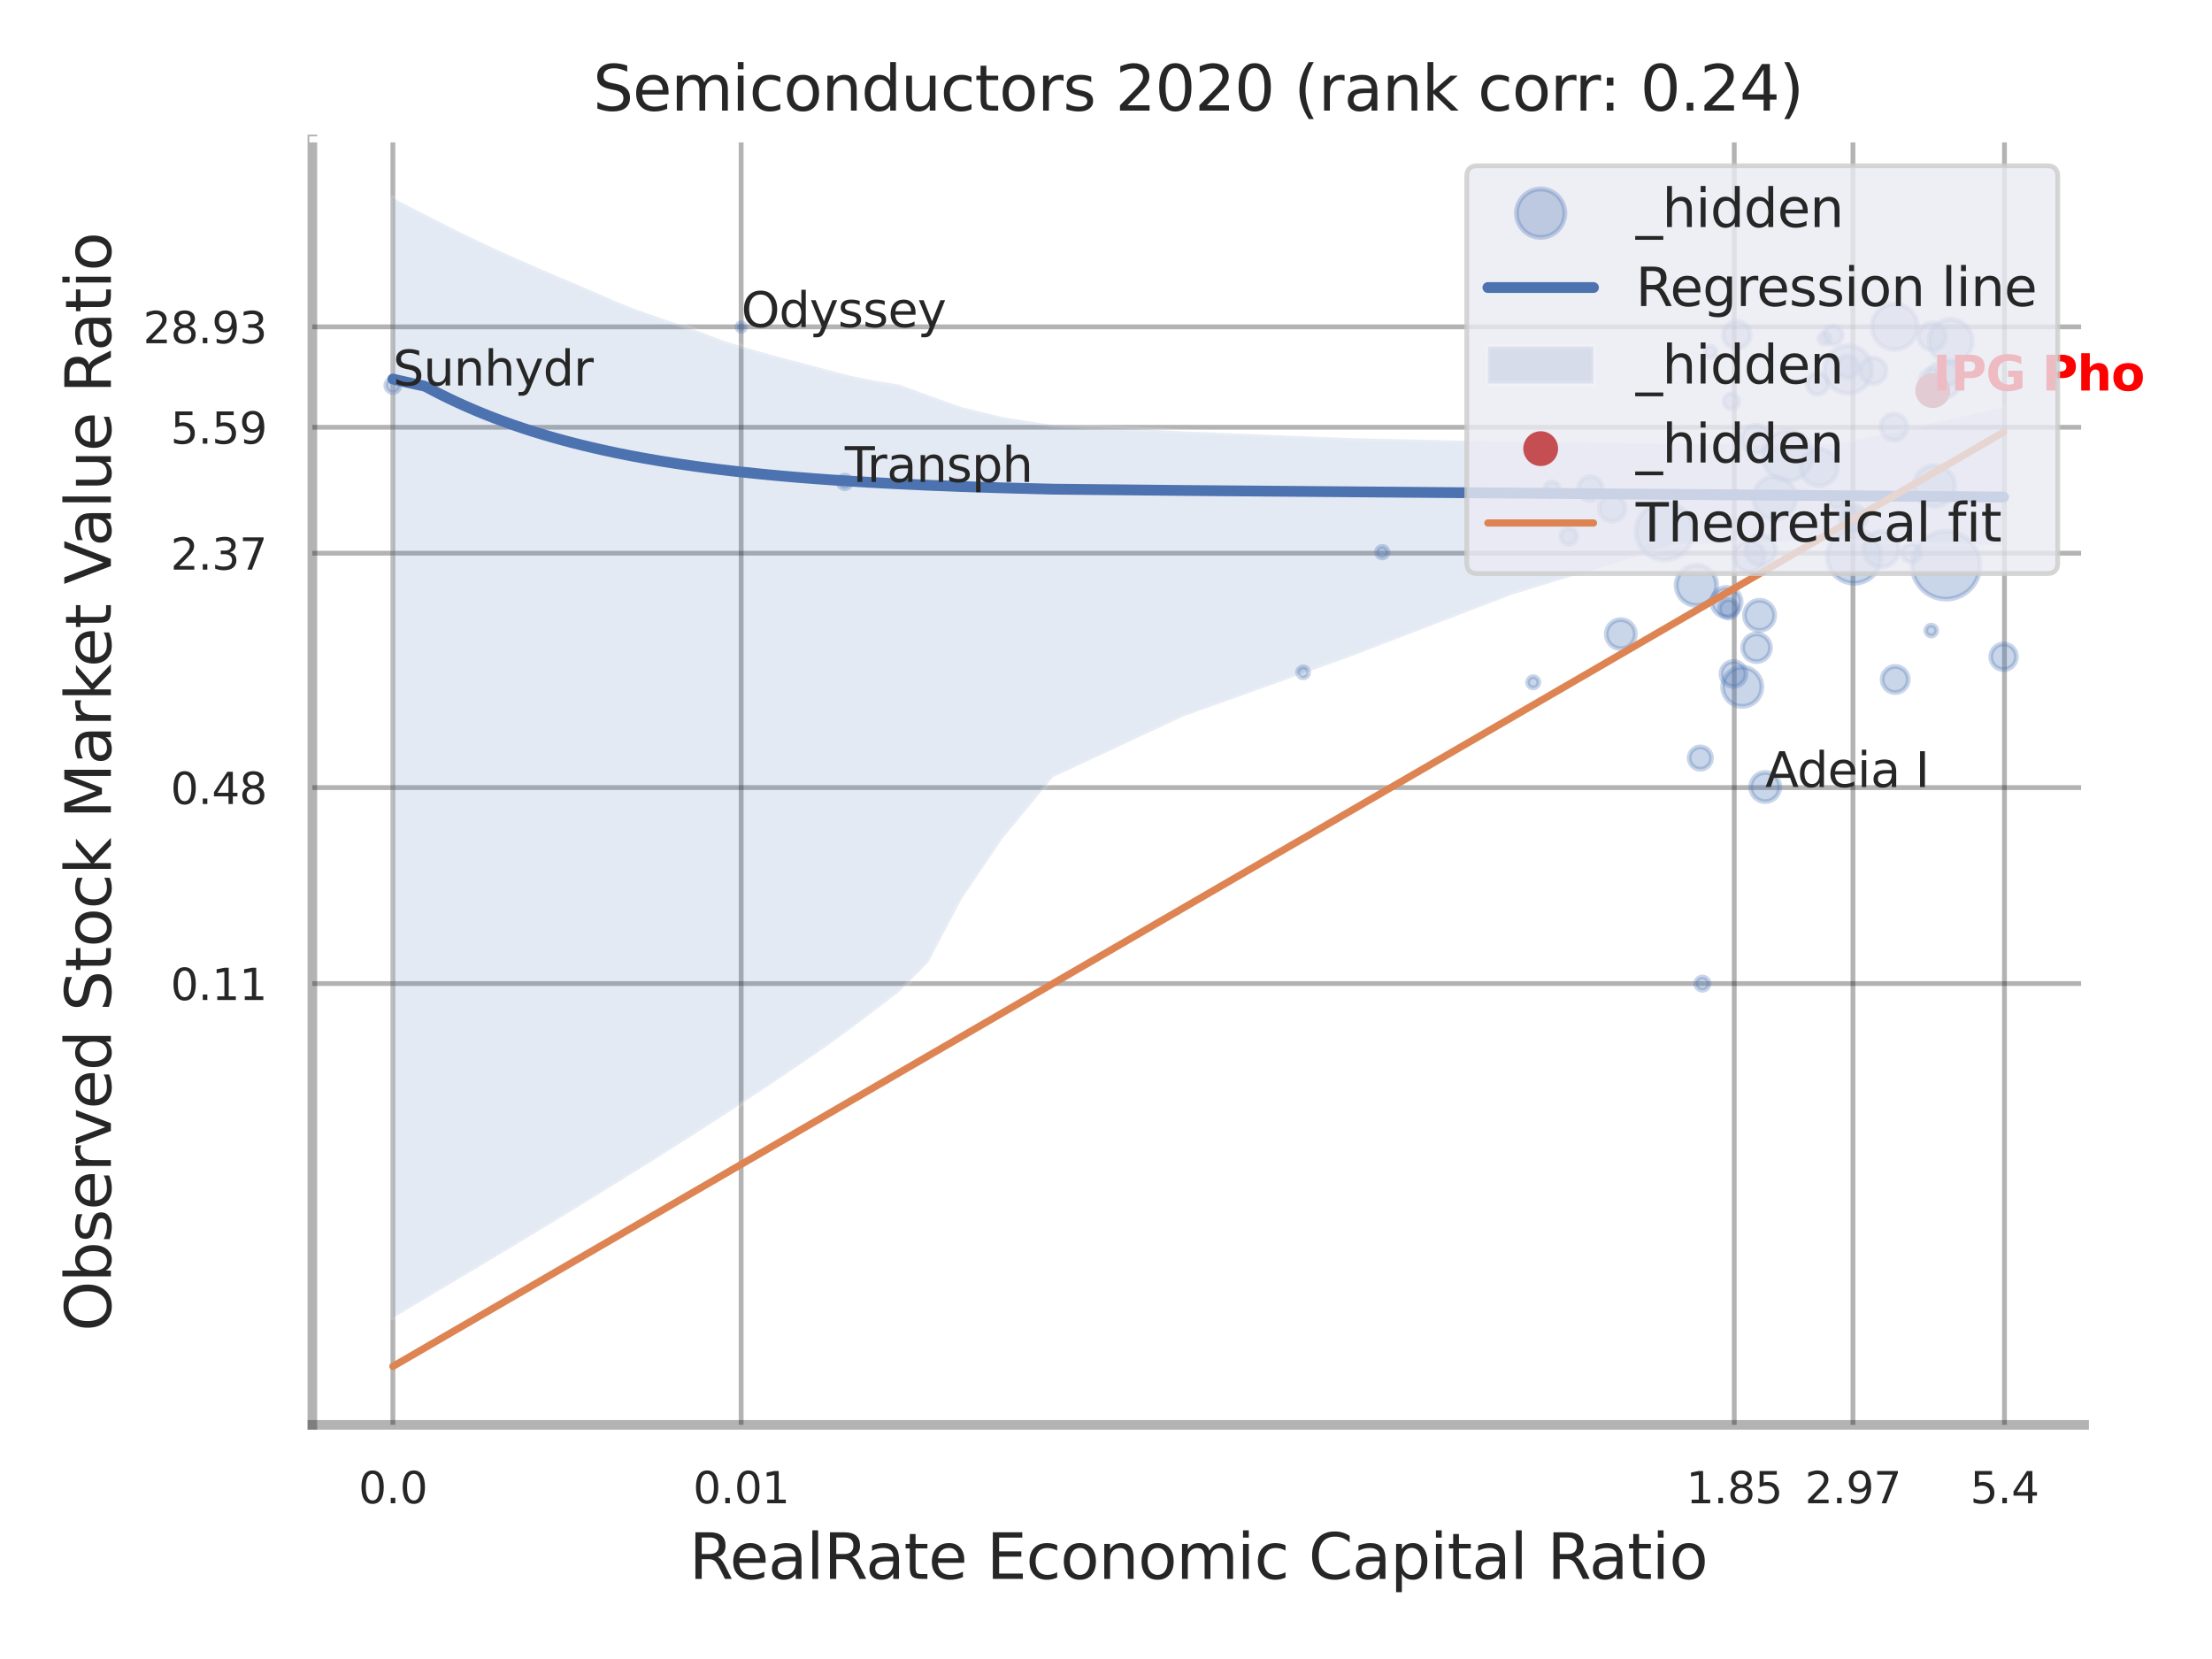 <?xml version="1.0" encoding="utf-8" standalone="no"?>
<!DOCTYPE svg PUBLIC "-//W3C//DTD SVG 1.1//EN"
  "http://www.w3.org/Graphics/SVG/1.1/DTD/svg11.dtd">
<svg xmlns:xlink="http://www.w3.org/1999/xlink" width="460.8pt" height="345.6pt" viewBox="0 0 460.8 345.6" xmlns="http://www.w3.org/2000/svg" version="1.1">
 <defs>
  <style type="text/css">*{stroke-linejoin: round; stroke-linecap: butt}</style>
 </defs>
 <g id="figure_1">
  <g id="patch_1">
   <path d="M 0 345.6 
L 460.8 345.6 
L 460.8 0 
L 0 0 
z
" style="fill: #ffffff"/>
  </g>
  <g id="axes_1">
   <g id="patch_2">
    <path d="M 65.07 296.82 
L 434.161 296.82 
L 434.161 29.04 
L 65.07 29.04 
z
" style="fill: #ffffff"/>
   </g>
   <g id="matplotlib.axis_1">
    <g id="xtick_1">
     <g id="line2d_1">
      <path d="M 81.846 296.82 
L 81.846 29.04 
" clip-path="url(#pa2afd8f4ba)" style="fill: none; stroke: #000000; stroke-opacity: 0.3; stroke-linecap: round"/>
     </g>
     <g id="text_1">
      <!-- 0.0 -->
      <g style="fill: #262626" transform="translate(74.689 313.159) scale(0.09 -0.09)">
       <defs>
        <path id="DejaVuSans-30" d="M 2034 4250 
Q 1547 4250 1301 3770 
Q 1056 3291 1056 2328 
Q 1056 1369 1301 889 
Q 1547 409 2034 409 
Q 2525 409 2770 889 
Q 3016 1369 3016 2328 
Q 3016 3291 2770 3770 
Q 2525 4250 2034 4250 
z
M 2034 4750 
Q 2819 4750 3233 4129 
Q 3647 3509 3647 2328 
Q 3647 1150 3233 529 
Q 2819 -91 2034 -91 
Q 1250 -91 836 529 
Q 422 1150 422 2328 
Q 422 3509 836 4129 
Q 1250 4750 2034 4750 
z
" transform="scale(0.016)"/>
        <path id="DejaVuSans-2e" d="M 684 794 
L 1344 794 
L 1344 0 
L 684 0 
L 684 794 
z
" transform="scale(0.016)"/>
       </defs>
       <use xlink:href="#DejaVuSans-30"/>
       <use xlink:href="#DejaVuSans-2e" transform="translate(63.623 0)"/>
       <use xlink:href="#DejaVuSans-30" transform="translate(95.41 0)"/>
      </g>
     </g>
    </g>
    <g id="xtick_2">
     <g id="line2d_2">
      <path d="M 154.397 296.82 
L 154.397 29.04 
" clip-path="url(#pa2afd8f4ba)" style="fill: none; stroke: #000000; stroke-opacity: 0.3; stroke-linecap: round"/>
     </g>
     <g id="text_2">
      <!-- 0.01 -->
      <g style="fill: #262626" transform="translate(144.378 313.159) scale(0.09 -0.09)">
       <defs>
        <path id="DejaVuSans-31" d="M 794 531 
L 1825 531 
L 1825 4091 
L 703 3866 
L 703 4441 
L 1819 4666 
L 2450 4666 
L 2450 531 
L 3481 531 
L 3481 0 
L 794 0 
L 794 531 
z
" transform="scale(0.016)"/>
       </defs>
       <use xlink:href="#DejaVuSans-30"/>
       <use xlink:href="#DejaVuSans-2e" transform="translate(63.623 0)"/>
       <use xlink:href="#DejaVuSans-30" transform="translate(95.41 0)"/>
       <use xlink:href="#DejaVuSans-31" transform="translate(159.033 0)"/>
      </g>
     </g>
    </g>
    <g id="xtick_3">
     <g id="line2d_3">
      <path d="M 361.277 296.82 
L 361.277 29.04 
" clip-path="url(#pa2afd8f4ba)" style="fill: none; stroke: #000000; stroke-opacity: 0.3; stroke-linecap: round"/>
     </g>
     <g id="text_3">
      <!-- 1.85 -->
      <g style="fill: #262626" transform="translate(351.257 313.159) scale(0.09 -0.09)">
       <defs>
        <path id="DejaVuSans-38" d="M 2034 2216 
Q 1584 2216 1326 1975 
Q 1069 1734 1069 1313 
Q 1069 891 1326 650 
Q 1584 409 2034 409 
Q 2484 409 2743 651 
Q 3003 894 3003 1313 
Q 3003 1734 2745 1975 
Q 2488 2216 2034 2216 
z
M 1403 2484 
Q 997 2584 770 2862 
Q 544 3141 544 3541 
Q 544 4100 942 4425 
Q 1341 4750 2034 4750 
Q 2731 4750 3128 4425 
Q 3525 4100 3525 3541 
Q 3525 3141 3298 2862 
Q 3072 2584 2669 2484 
Q 3125 2378 3379 2068 
Q 3634 1759 3634 1313 
Q 3634 634 3220 271 
Q 2806 -91 2034 -91 
Q 1263 -91 848 271 
Q 434 634 434 1313 
Q 434 1759 690 2068 
Q 947 2378 1403 2484 
z
M 1172 3481 
Q 1172 3119 1398 2916 
Q 1625 2713 2034 2713 
Q 2441 2713 2670 2916 
Q 2900 3119 2900 3481 
Q 2900 3844 2670 4047 
Q 2441 4250 2034 4250 
Q 1625 4250 1398 4047 
Q 1172 3844 1172 3481 
z
" transform="scale(0.016)"/>
        <path id="DejaVuSans-35" d="M 691 4666 
L 3169 4666 
L 3169 4134 
L 1269 4134 
L 1269 2991 
Q 1406 3038 1543 3061 
Q 1681 3084 1819 3084 
Q 2600 3084 3056 2656 
Q 3513 2228 3513 1497 
Q 3513 744 3044 326 
Q 2575 -91 1722 -91 
Q 1428 -91 1123 -41 
Q 819 9 494 109 
L 494 744 
Q 775 591 1075 516 
Q 1375 441 1709 441 
Q 2250 441 2565 725 
Q 2881 1009 2881 1497 
Q 2881 1984 2565 2268 
Q 2250 2553 1709 2553 
Q 1456 2553 1204 2497 
Q 953 2441 691 2322 
L 691 4666 
z
" transform="scale(0.016)"/>
       </defs>
       <use xlink:href="#DejaVuSans-31"/>
       <use xlink:href="#DejaVuSans-2e" transform="translate(63.623 0)"/>
       <use xlink:href="#DejaVuSans-38" transform="translate(95.41 0)"/>
       <use xlink:href="#DejaVuSans-35" transform="translate(159.033 0)"/>
      </g>
     </g>
    </g>
    <g id="xtick_4">
     <g id="line2d_4">
      <path d="M 386.002 296.82 
L 386.002 29.04 
" clip-path="url(#pa2afd8f4ba)" style="fill: none; stroke: #000000; stroke-opacity: 0.3; stroke-linecap: round"/>
     </g>
     <g id="text_4">
      <!-- 2.97 -->
      <g style="fill: #262626" transform="translate(375.983 313.159) scale(0.09 -0.09)">
       <defs>
        <path id="DejaVuSans-32" d="M 1228 531 
L 3431 531 
L 3431 0 
L 469 0 
L 469 531 
Q 828 903 1448 1529 
Q 2069 2156 2228 2338 
Q 2531 2678 2651 2914 
Q 2772 3150 2772 3378 
Q 2772 3750 2511 3984 
Q 2250 4219 1831 4219 
Q 1534 4219 1204 4116 
Q 875 4013 500 3803 
L 500 4441 
Q 881 4594 1212 4672 
Q 1544 4750 1819 4750 
Q 2544 4750 2975 4387 
Q 3406 4025 3406 3419 
Q 3406 3131 3298 2873 
Q 3191 2616 2906 2266 
Q 2828 2175 2409 1742 
Q 1991 1309 1228 531 
z
" transform="scale(0.016)"/>
        <path id="DejaVuSans-39" d="M 703 97 
L 703 672 
Q 941 559 1184 500 
Q 1428 441 1663 441 
Q 2288 441 2617 861 
Q 2947 1281 2994 2138 
Q 2813 1869 2534 1725 
Q 2256 1581 1919 1581 
Q 1219 1581 811 2004 
Q 403 2428 403 3163 
Q 403 3881 828 4315 
Q 1253 4750 1959 4750 
Q 2769 4750 3195 4129 
Q 3622 3509 3622 2328 
Q 3622 1225 3098 567 
Q 2575 -91 1691 -91 
Q 1453 -91 1209 -44 
Q 966 3 703 97 
z
M 1959 2075 
Q 2384 2075 2632 2365 
Q 2881 2656 2881 3163 
Q 2881 3666 2632 3958 
Q 2384 4250 1959 4250 
Q 1534 4250 1286 3958 
Q 1038 3666 1038 3163 
Q 1038 2656 1286 2365 
Q 1534 2075 1959 2075 
z
" transform="scale(0.016)"/>
        <path id="DejaVuSans-37" d="M 525 4666 
L 3525 4666 
L 3525 4397 
L 1831 0 
L 1172 0 
L 2766 4134 
L 525 4134 
L 525 4666 
z
" transform="scale(0.016)"/>
       </defs>
       <use xlink:href="#DejaVuSans-32"/>
       <use xlink:href="#DejaVuSans-2e" transform="translate(63.623 0)"/>
       <use xlink:href="#DejaVuSans-39" transform="translate(95.41 0)"/>
       <use xlink:href="#DejaVuSans-37" transform="translate(159.033 0)"/>
      </g>
     </g>
    </g>
    <g id="xtick_5">
     <g id="line2d_5">
      <path d="M 417.567 296.82 
L 417.567 29.04 
" clip-path="url(#pa2afd8f4ba)" style="fill: none; stroke: #000000; stroke-opacity: 0.3; stroke-linecap: round"/>
     </g>
     <g id="text_5">
      <!-- 5.4 -->
      <g style="fill: #262626" transform="translate(410.41 313.159) scale(0.09 -0.09)">
       <defs>
        <path id="DejaVuSans-34" d="M 2419 4116 
L 825 1625 
L 2419 1625 
L 2419 4116 
z
M 2253 4666 
L 3047 4666 
L 3047 1625 
L 3713 1625 
L 3713 1100 
L 3047 1100 
L 3047 0 
L 2419 0 
L 2419 1100 
L 313 1100 
L 313 1709 
L 2253 4666 
z
" transform="scale(0.016)"/>
       </defs>
       <use xlink:href="#DejaVuSans-35"/>
       <use xlink:href="#DejaVuSans-2e" transform="translate(63.623 0)"/>
       <use xlink:href="#DejaVuSans-34" transform="translate(95.41 0)"/>
      </g>
     </g>
    </g>
    <g id="xtick_6"/>
    <g id="xtick_7"/>
    <g id="xtick_8"/>
    <g id="xtick_9"/>
    <g id="text_6">
     <!-- RealRate Economic Capital Ratio -->
     <g style="fill: #262626" transform="translate(143.562 328.908) scale(0.13 -0.13)">
      <defs>
       <path id="DejaVuSans-52" d="M 2841 2188 
Q 3044 2119 3236 1894 
Q 3428 1669 3622 1275 
L 4263 0 
L 3584 0 
L 2988 1197 
Q 2756 1666 2539 1819 
Q 2322 1972 1947 1972 
L 1259 1972 
L 1259 0 
L 628 0 
L 628 4666 
L 2053 4666 
Q 2853 4666 3247 4331 
Q 3641 3997 3641 3322 
Q 3641 2881 3436 2590 
Q 3231 2300 2841 2188 
z
M 1259 4147 
L 1259 2491 
L 2053 2491 
Q 2509 2491 2742 2702 
Q 2975 2913 2975 3322 
Q 2975 3731 2742 3939 
Q 2509 4147 2053 4147 
L 1259 4147 
z
" transform="scale(0.016)"/>
       <path id="DejaVuSans-65" d="M 3597 1894 
L 3597 1613 
L 953 1613 
Q 991 1019 1311 708 
Q 1631 397 2203 397 
Q 2534 397 2845 478 
Q 3156 559 3463 722 
L 3463 178 
Q 3153 47 2828 -22 
Q 2503 -91 2169 -91 
Q 1331 -91 842 396 
Q 353 884 353 1716 
Q 353 2575 817 3079 
Q 1281 3584 2069 3584 
Q 2775 3584 3186 3129 
Q 3597 2675 3597 1894 
z
M 3022 2063 
Q 3016 2534 2758 2815 
Q 2500 3097 2075 3097 
Q 1594 3097 1305 2825 
Q 1016 2553 972 2059 
L 3022 2063 
z
" transform="scale(0.016)"/>
       <path id="DejaVuSans-61" d="M 2194 1759 
Q 1497 1759 1228 1600 
Q 959 1441 959 1056 
Q 959 750 1161 570 
Q 1363 391 1709 391 
Q 2188 391 2477 730 
Q 2766 1069 2766 1631 
L 2766 1759 
L 2194 1759 
z
M 3341 1997 
L 3341 0 
L 2766 0 
L 2766 531 
Q 2569 213 2275 61 
Q 1981 -91 1556 -91 
Q 1019 -91 701 211 
Q 384 513 384 1019 
Q 384 1609 779 1909 
Q 1175 2209 1959 2209 
L 2766 2209 
L 2766 2266 
Q 2766 2663 2505 2880 
Q 2244 3097 1772 3097 
Q 1472 3097 1187 3025 
Q 903 2953 641 2809 
L 641 3341 
Q 956 3463 1253 3523 
Q 1550 3584 1831 3584 
Q 2591 3584 2966 3190 
Q 3341 2797 3341 1997 
z
" transform="scale(0.016)"/>
       <path id="DejaVuSans-6c" d="M 603 4863 
L 1178 4863 
L 1178 0 
L 603 0 
L 603 4863 
z
" transform="scale(0.016)"/>
       <path id="DejaVuSans-74" d="M 1172 4494 
L 1172 3500 
L 2356 3500 
L 2356 3053 
L 1172 3053 
L 1172 1153 
Q 1172 725 1289 603 
Q 1406 481 1766 481 
L 2356 481 
L 2356 0 
L 1766 0 
Q 1100 0 847 248 
Q 594 497 594 1153 
L 594 3053 
L 172 3053 
L 172 3500 
L 594 3500 
L 594 4494 
L 1172 4494 
z
" transform="scale(0.016)"/>
       <path id="DejaVuSans-20" transform="scale(0.016)"/>
       <path id="DejaVuSans-45" d="M 628 4666 
L 3578 4666 
L 3578 4134 
L 1259 4134 
L 1259 2753 
L 3481 2753 
L 3481 2222 
L 1259 2222 
L 1259 531 
L 3634 531 
L 3634 0 
L 628 0 
L 628 4666 
z
" transform="scale(0.016)"/>
       <path id="DejaVuSans-63" d="M 3122 3366 
L 3122 2828 
Q 2878 2963 2633 3030 
Q 2388 3097 2138 3097 
Q 1578 3097 1268 2742 
Q 959 2388 959 1747 
Q 959 1106 1268 751 
Q 1578 397 2138 397 
Q 2388 397 2633 464 
Q 2878 531 3122 666 
L 3122 134 
Q 2881 22 2623 -34 
Q 2366 -91 2075 -91 
Q 1284 -91 818 406 
Q 353 903 353 1747 
Q 353 2603 823 3093 
Q 1294 3584 2113 3584 
Q 2378 3584 2631 3529 
Q 2884 3475 3122 3366 
z
" transform="scale(0.016)"/>
       <path id="DejaVuSans-6f" d="M 1959 3097 
Q 1497 3097 1228 2736 
Q 959 2375 959 1747 
Q 959 1119 1226 758 
Q 1494 397 1959 397 
Q 2419 397 2687 759 
Q 2956 1122 2956 1747 
Q 2956 2369 2687 2733 
Q 2419 3097 1959 3097 
z
M 1959 3584 
Q 2709 3584 3137 3096 
Q 3566 2609 3566 1747 
Q 3566 888 3137 398 
Q 2709 -91 1959 -91 
Q 1206 -91 779 398 
Q 353 888 353 1747 
Q 353 2609 779 3096 
Q 1206 3584 1959 3584 
z
" transform="scale(0.016)"/>
       <path id="DejaVuSans-6e" d="M 3513 2113 
L 3513 0 
L 2938 0 
L 2938 2094 
Q 2938 2591 2744 2837 
Q 2550 3084 2163 3084 
Q 1697 3084 1428 2787 
Q 1159 2491 1159 1978 
L 1159 0 
L 581 0 
L 581 3500 
L 1159 3500 
L 1159 2956 
Q 1366 3272 1645 3428 
Q 1925 3584 2291 3584 
Q 2894 3584 3203 3211 
Q 3513 2838 3513 2113 
z
" transform="scale(0.016)"/>
       <path id="DejaVuSans-6d" d="M 3328 2828 
Q 3544 3216 3844 3400 
Q 4144 3584 4550 3584 
Q 5097 3584 5394 3201 
Q 5691 2819 5691 2113 
L 5691 0 
L 5113 0 
L 5113 2094 
Q 5113 2597 4934 2840 
Q 4756 3084 4391 3084 
Q 3944 3084 3684 2787 
Q 3425 2491 3425 1978 
L 3425 0 
L 2847 0 
L 2847 2094 
Q 2847 2600 2669 2842 
Q 2491 3084 2119 3084 
Q 1678 3084 1418 2786 
Q 1159 2488 1159 1978 
L 1159 0 
L 581 0 
L 581 3500 
L 1159 3500 
L 1159 2956 
Q 1356 3278 1631 3431 
Q 1906 3584 2284 3584 
Q 2666 3584 2933 3390 
Q 3200 3197 3328 2828 
z
" transform="scale(0.016)"/>
       <path id="DejaVuSans-69" d="M 603 3500 
L 1178 3500 
L 1178 0 
L 603 0 
L 603 3500 
z
M 603 4863 
L 1178 4863 
L 1178 4134 
L 603 4134 
L 603 4863 
z
" transform="scale(0.016)"/>
       <path id="DejaVuSans-43" d="M 4122 4306 
L 4122 3641 
Q 3803 3938 3442 4084 
Q 3081 4231 2675 4231 
Q 1875 4231 1450 3742 
Q 1025 3253 1025 2328 
Q 1025 1406 1450 917 
Q 1875 428 2675 428 
Q 3081 428 3442 575 
Q 3803 722 4122 1019 
L 4122 359 
Q 3791 134 3420 21 
Q 3050 -91 2638 -91 
Q 1578 -91 968 557 
Q 359 1206 359 2328 
Q 359 3453 968 4101 
Q 1578 4750 2638 4750 
Q 3056 4750 3426 4639 
Q 3797 4528 4122 4306 
z
" transform="scale(0.016)"/>
       <path id="DejaVuSans-70" d="M 1159 525 
L 1159 -1331 
L 581 -1331 
L 581 3500 
L 1159 3500 
L 1159 2969 
Q 1341 3281 1617 3432 
Q 1894 3584 2278 3584 
Q 2916 3584 3314 3078 
Q 3713 2572 3713 1747 
Q 3713 922 3314 415 
Q 2916 -91 2278 -91 
Q 1894 -91 1617 61 
Q 1341 213 1159 525 
z
M 3116 1747 
Q 3116 2381 2855 2742 
Q 2594 3103 2138 3103 
Q 1681 3103 1420 2742 
Q 1159 2381 1159 1747 
Q 1159 1113 1420 752 
Q 1681 391 2138 391 
Q 2594 391 2855 752 
Q 3116 1113 3116 1747 
z
" transform="scale(0.016)"/>
      </defs>
      <use xlink:href="#DejaVuSans-52"/>
      <use xlink:href="#DejaVuSans-65" transform="translate(64.982 0)"/>
      <use xlink:href="#DejaVuSans-61" transform="translate(126.506 0)"/>
      <use xlink:href="#DejaVuSans-6c" transform="translate(187.785 0)"/>
      <use xlink:href="#DejaVuSans-52" transform="translate(215.568 0)"/>
      <use xlink:href="#DejaVuSans-61" transform="translate(282.801 0)"/>
      <use xlink:href="#DejaVuSans-74" transform="translate(344.08 0)"/>
      <use xlink:href="#DejaVuSans-65" transform="translate(383.289 0)"/>
      <use xlink:href="#DejaVuSans-20" transform="translate(444.812 0)"/>
      <use xlink:href="#DejaVuSans-45" transform="translate(476.6 0)"/>
      <use xlink:href="#DejaVuSans-63" transform="translate(539.783 0)"/>
      <use xlink:href="#DejaVuSans-6f" transform="translate(594.764 0)"/>
      <use xlink:href="#DejaVuSans-6e" transform="translate(655.945 0)"/>
      <use xlink:href="#DejaVuSans-6f" transform="translate(719.324 0)"/>
      <use xlink:href="#DejaVuSans-6d" transform="translate(780.506 0)"/>
      <use xlink:href="#DejaVuSans-69" transform="translate(877.918 0)"/>
      <use xlink:href="#DejaVuSans-63" transform="translate(905.701 0)"/>
      <use xlink:href="#DejaVuSans-20" transform="translate(960.682 0)"/>
      <use xlink:href="#DejaVuSans-43" transform="translate(992.469 0)"/>
      <use xlink:href="#DejaVuSans-61" transform="translate(1062.293 0)"/>
      <use xlink:href="#DejaVuSans-70" transform="translate(1123.572 0)"/>
      <use xlink:href="#DejaVuSans-69" transform="translate(1187.049 0)"/>
      <use xlink:href="#DejaVuSans-74" transform="translate(1214.832 0)"/>
      <use xlink:href="#DejaVuSans-61" transform="translate(1254.041 0)"/>
      <use xlink:href="#DejaVuSans-6c" transform="translate(1315.32 0)"/>
      <use xlink:href="#DejaVuSans-20" transform="translate(1343.104 0)"/>
      <use xlink:href="#DejaVuSans-52" transform="translate(1374.891 0)"/>
      <use xlink:href="#DejaVuSans-61" transform="translate(1442.123 0)"/>
      <use xlink:href="#DejaVuSans-74" transform="translate(1503.402 0)"/>
      <use xlink:href="#DejaVuSans-69" transform="translate(1542.611 0)"/>
      <use xlink:href="#DejaVuSans-6f" transform="translate(1570.395 0)"/>
     </g>
    </g>
   </g>
   <g id="matplotlib.axis_2">
    <g id="ytick_1">
     <g id="line2d_6">
      <path d="M 65.07 204.899 
L 434.161 204.899 
" clip-path="url(#pa2afd8f4ba)" style="fill: none; stroke: #000000; stroke-opacity: 0.3; stroke-linecap: round"/>
     </g>
     <g id="text_7">
      <!-- 0.11 -->
      <g style="fill: #262626" transform="translate(35.531 208.318) scale(0.09 -0.09)">
       <use xlink:href="#DejaVuSans-30"/>
       <use xlink:href="#DejaVuSans-2e" transform="translate(63.623 0)"/>
       <use xlink:href="#DejaVuSans-31" transform="translate(95.41 0)"/>
       <use xlink:href="#DejaVuSans-31" transform="translate(159.033 0)"/>
      </g>
     </g>
    </g>
    <g id="ytick_2">
     <g id="line2d_7">
      <path d="M 65.07 164.07 
L 434.161 164.07 
" clip-path="url(#pa2afd8f4ba)" style="fill: none; stroke: #000000; stroke-opacity: 0.3; stroke-linecap: round"/>
     </g>
     <g id="text_8">
      <!-- 0.48 -->
      <g style="fill: #262626" transform="translate(35.531 167.489) scale(0.09 -0.09)">
       <use xlink:href="#DejaVuSans-30"/>
       <use xlink:href="#DejaVuSans-2e" transform="translate(63.623 0)"/>
       <use xlink:href="#DejaVuSans-34" transform="translate(95.41 0)"/>
       <use xlink:href="#DejaVuSans-38" transform="translate(159.033 0)"/>
      </g>
     </g>
    </g>
    <g id="ytick_3">
     <g id="line2d_8">
      <path d="M 65.07 115.247 
L 434.161 115.247 
" clip-path="url(#pa2afd8f4ba)" style="fill: none; stroke: #000000; stroke-opacity: 0.3; stroke-linecap: round"/>
     </g>
     <g id="text_9">
      <!-- 2.37 -->
      <g style="fill: #262626" transform="translate(35.531 118.666) scale(0.09 -0.09)">
       <defs>
        <path id="DejaVuSans-33" d="M 2597 2516 
Q 3050 2419 3304 2112 
Q 3559 1806 3559 1356 
Q 3559 666 3084 287 
Q 2609 -91 1734 -91 
Q 1441 -91 1130 -33 
Q 819 25 488 141 
L 488 750 
Q 750 597 1062 519 
Q 1375 441 1716 441 
Q 2309 441 2620 675 
Q 2931 909 2931 1356 
Q 2931 1769 2642 2001 
Q 2353 2234 1838 2234 
L 1294 2234 
L 1294 2753 
L 1863 2753 
Q 2328 2753 2575 2939 
Q 2822 3125 2822 3475 
Q 2822 3834 2567 4026 
Q 2313 4219 1838 4219 
Q 1578 4219 1281 4162 
Q 984 4106 628 3988 
L 628 4550 
Q 988 4650 1302 4700 
Q 1616 4750 1894 4750 
Q 2613 4750 3031 4423 
Q 3450 4097 3450 3541 
Q 3450 3153 3228 2886 
Q 3006 2619 2597 2516 
z
" transform="scale(0.016)"/>
       </defs>
       <use xlink:href="#DejaVuSans-32"/>
       <use xlink:href="#DejaVuSans-2e" transform="translate(63.623 0)"/>
       <use xlink:href="#DejaVuSans-33" transform="translate(95.41 0)"/>
       <use xlink:href="#DejaVuSans-37" transform="translate(159.033 0)"/>
      </g>
     </g>
    </g>
    <g id="ytick_4">
     <g id="line2d_9">
      <path d="M 65.07 89.005 
L 434.161 89.005 
" clip-path="url(#pa2afd8f4ba)" style="fill: none; stroke: #000000; stroke-opacity: 0.3; stroke-linecap: round"/>
     </g>
     <g id="text_10">
      <!-- 5.59 -->
      <g style="fill: #262626" transform="translate(35.531 92.424) scale(0.09 -0.09)">
       <use xlink:href="#DejaVuSans-35"/>
       <use xlink:href="#DejaVuSans-2e" transform="translate(63.623 0)"/>
       <use xlink:href="#DejaVuSans-35" transform="translate(95.41 0)"/>
       <use xlink:href="#DejaVuSans-39" transform="translate(159.033 0)"/>
      </g>
     </g>
    </g>
    <g id="ytick_5">
     <g id="line2d_10">
      <path d="M 65.07 68.086 
L 434.161 68.086 
" clip-path="url(#pa2afd8f4ba)" style="fill: none; stroke: #000000; stroke-opacity: 0.3; stroke-linecap: round"/>
     </g>
     <g id="text_11">
      <!-- 28.93 -->
      <g style="fill: #262626" transform="translate(29.805 71.505) scale(0.09 -0.09)">
       <use xlink:href="#DejaVuSans-32"/>
       <use xlink:href="#DejaVuSans-38" transform="translate(63.623 0)"/>
       <use xlink:href="#DejaVuSans-2e" transform="translate(127.246 0)"/>
       <use xlink:href="#DejaVuSans-39" transform="translate(159.033 0)"/>
       <use xlink:href="#DejaVuSans-33" transform="translate(222.656 0)"/>
      </g>
     </g>
    </g>
    <g id="ytick_6"/>
    <g id="ytick_7"/>
    <g id="ytick_8"/>
    <g id="ytick_9"/>
    <g id="ytick_10"/>
    <g id="ytick_11"/>
    <g id="text_12">
     <!-- Observed Stock Market Value Ratio -->
     <g style="fill: #262626" transform="translate(23.101 277.332) rotate(-90) scale(0.13 -0.13)">
      <defs>
       <path id="DejaVuSans-4f" d="M 2522 4238 
Q 1834 4238 1429 3725 
Q 1025 3213 1025 2328 
Q 1025 1447 1429 934 
Q 1834 422 2522 422 
Q 3209 422 3611 934 
Q 4013 1447 4013 2328 
Q 4013 3213 3611 3725 
Q 3209 4238 2522 4238 
z
M 2522 4750 
Q 3503 4750 4090 4092 
Q 4678 3434 4678 2328 
Q 4678 1225 4090 567 
Q 3503 -91 2522 -91 
Q 1538 -91 948 565 
Q 359 1222 359 2328 
Q 359 3434 948 4092 
Q 1538 4750 2522 4750 
z
" transform="scale(0.016)"/>
       <path id="DejaVuSans-62" d="M 3116 1747 
Q 3116 2381 2855 2742 
Q 2594 3103 2138 3103 
Q 1681 3103 1420 2742 
Q 1159 2381 1159 1747 
Q 1159 1113 1420 752 
Q 1681 391 2138 391 
Q 2594 391 2855 752 
Q 3116 1113 3116 1747 
z
M 1159 2969 
Q 1341 3281 1617 3432 
Q 1894 3584 2278 3584 
Q 2916 3584 3314 3078 
Q 3713 2572 3713 1747 
Q 3713 922 3314 415 
Q 2916 -91 2278 -91 
Q 1894 -91 1617 61 
Q 1341 213 1159 525 
L 1159 0 
L 581 0 
L 581 4863 
L 1159 4863 
L 1159 2969 
z
" transform="scale(0.016)"/>
       <path id="DejaVuSans-73" d="M 2834 3397 
L 2834 2853 
Q 2591 2978 2328 3040 
Q 2066 3103 1784 3103 
Q 1356 3103 1142 2972 
Q 928 2841 928 2578 
Q 928 2378 1081 2264 
Q 1234 2150 1697 2047 
L 1894 2003 
Q 2506 1872 2764 1633 
Q 3022 1394 3022 966 
Q 3022 478 2636 193 
Q 2250 -91 1575 -91 
Q 1294 -91 989 -36 
Q 684 19 347 128 
L 347 722 
Q 666 556 975 473 
Q 1284 391 1588 391 
Q 1994 391 2212 530 
Q 2431 669 2431 922 
Q 2431 1156 2273 1281 
Q 2116 1406 1581 1522 
L 1381 1569 
Q 847 1681 609 1914 
Q 372 2147 372 2553 
Q 372 3047 722 3315 
Q 1072 3584 1716 3584 
Q 2034 3584 2315 3537 
Q 2597 3491 2834 3397 
z
" transform="scale(0.016)"/>
       <path id="DejaVuSans-72" d="M 2631 2963 
Q 2534 3019 2420 3045 
Q 2306 3072 2169 3072 
Q 1681 3072 1420 2755 
Q 1159 2438 1159 1844 
L 1159 0 
L 581 0 
L 581 3500 
L 1159 3500 
L 1159 2956 
Q 1341 3275 1631 3429 
Q 1922 3584 2338 3584 
Q 2397 3584 2469 3576 
Q 2541 3569 2628 3553 
L 2631 2963 
z
" transform="scale(0.016)"/>
       <path id="DejaVuSans-76" d="M 191 3500 
L 800 3500 
L 1894 563 
L 2988 3500 
L 3597 3500 
L 2284 0 
L 1503 0 
L 191 3500 
z
" transform="scale(0.016)"/>
       <path id="DejaVuSans-64" d="M 2906 2969 
L 2906 4863 
L 3481 4863 
L 3481 0 
L 2906 0 
L 2906 525 
Q 2725 213 2448 61 
Q 2172 -91 1784 -91 
Q 1150 -91 751 415 
Q 353 922 353 1747 
Q 353 2572 751 3078 
Q 1150 3584 1784 3584 
Q 2172 3584 2448 3432 
Q 2725 3281 2906 2969 
z
M 947 1747 
Q 947 1113 1208 752 
Q 1469 391 1925 391 
Q 2381 391 2643 752 
Q 2906 1113 2906 1747 
Q 2906 2381 2643 2742 
Q 2381 3103 1925 3103 
Q 1469 3103 1208 2742 
Q 947 2381 947 1747 
z
" transform="scale(0.016)"/>
       <path id="DejaVuSans-53" d="M 3425 4513 
L 3425 3897 
Q 3066 4069 2747 4153 
Q 2428 4238 2131 4238 
Q 1616 4238 1336 4038 
Q 1056 3838 1056 3469 
Q 1056 3159 1242 3001 
Q 1428 2844 1947 2747 
L 2328 2669 
Q 3034 2534 3370 2195 
Q 3706 1856 3706 1288 
Q 3706 609 3251 259 
Q 2797 -91 1919 -91 
Q 1588 -91 1214 -16 
Q 841 59 441 206 
L 441 856 
Q 825 641 1194 531 
Q 1563 422 1919 422 
Q 2459 422 2753 634 
Q 3047 847 3047 1241 
Q 3047 1584 2836 1778 
Q 2625 1972 2144 2069 
L 1759 2144 
Q 1053 2284 737 2584 
Q 422 2884 422 3419 
Q 422 4038 858 4394 
Q 1294 4750 2059 4750 
Q 2388 4750 2728 4690 
Q 3069 4631 3425 4513 
z
" transform="scale(0.016)"/>
       <path id="DejaVuSans-6b" d="M 581 4863 
L 1159 4863 
L 1159 1991 
L 2875 3500 
L 3609 3500 
L 1753 1863 
L 3688 0 
L 2938 0 
L 1159 1709 
L 1159 0 
L 581 0 
L 581 4863 
z
" transform="scale(0.016)"/>
       <path id="DejaVuSans-4d" d="M 628 4666 
L 1569 4666 
L 2759 1491 
L 3956 4666 
L 4897 4666 
L 4897 0 
L 4281 0 
L 4281 4097 
L 3078 897 
L 2444 897 
L 1241 4097 
L 1241 0 
L 628 0 
L 628 4666 
z
" transform="scale(0.016)"/>
       <path id="DejaVuSans-56" d="M 1831 0 
L 50 4666 
L 709 4666 
L 2188 738 
L 3669 4666 
L 4325 4666 
L 2547 0 
L 1831 0 
z
" transform="scale(0.016)"/>
       <path id="DejaVuSans-75" d="M 544 1381 
L 544 3500 
L 1119 3500 
L 1119 1403 
Q 1119 906 1312 657 
Q 1506 409 1894 409 
Q 2359 409 2629 706 
Q 2900 1003 2900 1516 
L 2900 3500 
L 3475 3500 
L 3475 0 
L 2900 0 
L 2900 538 
Q 2691 219 2414 64 
Q 2138 -91 1772 -91 
Q 1169 -91 856 284 
Q 544 659 544 1381 
z
M 1991 3584 
L 1991 3584 
z
" transform="scale(0.016)"/>
      </defs>
      <use xlink:href="#DejaVuSans-4f"/>
      <use xlink:href="#DejaVuSans-62" transform="translate(78.711 0)"/>
      <use xlink:href="#DejaVuSans-73" transform="translate(142.188 0)"/>
      <use xlink:href="#DejaVuSans-65" transform="translate(194.287 0)"/>
      <use xlink:href="#DejaVuSans-72" transform="translate(255.811 0)"/>
      <use xlink:href="#DejaVuSans-76" transform="translate(296.924 0)"/>
      <use xlink:href="#DejaVuSans-65" transform="translate(356.104 0)"/>
      <use xlink:href="#DejaVuSans-64" transform="translate(417.627 0)"/>
      <use xlink:href="#DejaVuSans-20" transform="translate(481.104 0)"/>
      <use xlink:href="#DejaVuSans-53" transform="translate(512.891 0)"/>
      <use xlink:href="#DejaVuSans-74" transform="translate(576.367 0)"/>
      <use xlink:href="#DejaVuSans-6f" transform="translate(615.576 0)"/>
      <use xlink:href="#DejaVuSans-63" transform="translate(676.758 0)"/>
      <use xlink:href="#DejaVuSans-6b" transform="translate(731.738 0)"/>
      <use xlink:href="#DejaVuSans-20" transform="translate(789.648 0)"/>
      <use xlink:href="#DejaVuSans-4d" transform="translate(821.436 0)"/>
      <use xlink:href="#DejaVuSans-61" transform="translate(907.715 0)"/>
      <use xlink:href="#DejaVuSans-72" transform="translate(968.994 0)"/>
      <use xlink:href="#DejaVuSans-6b" transform="translate(1010.107 0)"/>
      <use xlink:href="#DejaVuSans-65" transform="translate(1064.393 0)"/>
      <use xlink:href="#DejaVuSans-74" transform="translate(1125.916 0)"/>
      <use xlink:href="#DejaVuSans-20" transform="translate(1165.125 0)"/>
      <use xlink:href="#DejaVuSans-56" transform="translate(1196.912 0)"/>
      <use xlink:href="#DejaVuSans-61" transform="translate(1257.57 0)"/>
      <use xlink:href="#DejaVuSans-6c" transform="translate(1318.85 0)"/>
      <use xlink:href="#DejaVuSans-75" transform="translate(1346.633 0)"/>
      <use xlink:href="#DejaVuSans-65" transform="translate(1410.012 0)"/>
      <use xlink:href="#DejaVuSans-20" transform="translate(1471.535 0)"/>
      <use xlink:href="#DejaVuSans-52" transform="translate(1503.322 0)"/>
      <use xlink:href="#DejaVuSans-61" transform="translate(1570.555 0)"/>
      <use xlink:href="#DejaVuSans-74" transform="translate(1631.834 0)"/>
      <use xlink:href="#DejaVuSans-69" transform="translate(1671.043 0)"/>
      <use xlink:href="#DejaVuSans-6f" transform="translate(1698.826 0)"/>
     </g>
    </g>
   </g>
   <g id="PathCollection_1">
    <path d="M 406.359 75.578 
C 407.561 75.578 408.715 75.1 409.565 74.249 
C 410.416 73.399 410.893 72.246 410.893 71.043 
C 410.893 69.84 410.416 68.687 409.565 67.836 
C 408.715 66.986 407.561 66.508 406.359 66.508 
C 405.156 66.508 404.003 66.986 403.152 67.836 
C 402.302 68.687 401.824 69.84 401.824 71.043 
C 401.824 72.246 402.302 73.399 403.152 74.249 
C 404.003 75.1 405.156 75.578 406.359 75.578 
z
" clip-path="url(#pa2afd8f4ba)" style="fill: #4c72b0; fill-opacity: 0.3; stroke: #4c72b0; stroke-opacity: 0.3"/>
    <path d="M 404.823 82.881 
C 405.811 82.881 406.758 82.488 407.456 81.79 
C 408.154 81.092 408.547 80.144 408.547 79.157 
C 408.547 78.169 408.154 77.222 407.456 76.524 
C 406.758 75.826 405.811 75.433 404.823 75.433 
C 403.836 75.433 402.888 75.826 402.19 76.524 
C 401.492 77.222 401.099 78.169 401.099 79.157 
C 401.099 80.144 401.492 81.092 402.19 81.79 
C 402.888 82.488 403.836 82.881 404.823 82.881 
z
" clip-path="url(#pa2afd8f4ba)" style="fill: #4c72b0; fill-opacity: 0.3; stroke: #4c72b0; stroke-opacity: 0.3"/>
    <path d="M 369.712 108.161 
C 370.891 108.161 372.021 107.693 372.855 106.859 
C 373.688 106.026 374.157 104.895 374.157 103.716 
C 374.157 102.537 373.688 101.407 372.855 100.573 
C 372.021 99.74 370.891 99.271 369.712 99.271 
C 368.533 99.271 367.402 99.74 366.569 100.573 
C 365.735 101.407 365.267 102.537 365.267 103.716 
C 365.267 104.895 365.735 106.026 366.569 106.859 
C 367.402 107.693 368.533 108.161 369.712 108.161 
z
" clip-path="url(#pa2afd8f4ba)" style="fill: #4c72b0; fill-opacity: 0.3; stroke: #4c72b0; stroke-opacity: 0.3"/>
    <path d="M 372.419 100.122 
C 373.8 100.122 375.124 99.574 376.1 98.597 
C 377.076 97.621 377.624 96.297 377.624 94.917 
C 377.624 93.537 377.076 92.213 376.1 91.236 
C 375.124 90.26 373.8 89.712 372.419 89.712 
C 371.039 89.712 369.715 90.26 368.739 91.236 
C 367.763 92.213 367.214 93.537 367.214 94.917 
C 367.214 96.297 367.763 97.621 368.739 98.597 
C 369.715 99.574 371.039 100.122 372.419 100.122 
z
" clip-path="url(#pa2afd8f4ba)" style="fill: #4c72b0; fill-opacity: 0.3; stroke: #4c72b0; stroke-opacity: 0.3"/>
    <path d="M 366.8 117.747 
C 367.631 117.747 368.429 117.416 369.016 116.829 
C 369.604 116.241 369.935 115.443 369.935 114.612 
C 369.935 113.781 369.604 112.983 369.016 112.395 
C 368.429 111.807 367.631 111.477 366.8 111.477 
C 365.969 111.477 365.171 111.807 364.583 112.395 
C 363.995 112.983 363.665 113.781 363.665 114.612 
C 363.665 115.443 363.995 116.241 364.583 116.829 
C 365.171 117.416 365.969 117.747 366.8 117.747 
z
" clip-path="url(#pa2afd8f4ba)" style="fill: #4c72b0; fill-opacity: 0.3; stroke: #4c72b0; stroke-opacity: 0.3"/>
    <path d="M 405.398 124.805 
C 407.273 124.805 409.072 124.06 410.398 122.734 
C 411.724 121.408 412.469 119.609 412.469 117.734 
C 412.469 115.859 411.724 114.06 410.398 112.734 
C 409.072 111.408 407.273 110.663 405.398 110.663 
C 403.522 110.663 401.724 111.408 400.398 112.734 
C 399.072 114.06 398.326 115.859 398.326 117.734 
C 398.326 119.609 399.072 121.408 400.398 122.734 
C 401.724 124.06 403.522 124.805 405.398 124.805 
z
" clip-path="url(#pa2afd8f4ba)" style="fill: #4c72b0; fill-opacity: 0.3; stroke: #4c72b0; stroke-opacity: 0.3"/>
    <path d="M 386.016 110.625 
C 386.739 110.625 387.432 110.337 387.943 109.826 
C 388.454 109.315 388.741 108.622 388.741 107.899 
C 388.741 107.177 388.454 106.484 387.943 105.973 
C 387.432 105.461 386.739 105.174 386.016 105.174 
C 385.294 105.174 384.6 105.461 384.089 105.973 
C 383.578 106.484 383.291 107.177 383.291 107.899 
C 383.291 108.622 383.578 109.315 384.089 109.826 
C 384.6 110.337 385.294 110.625 386.016 110.625 
z
" clip-path="url(#pa2afd8f4ba)" style="fill: #4c72b0; fill-opacity: 0.3; stroke: #4c72b0; stroke-opacity: 0.3"/>
    <path d="M 402.545 82.042 
C 403.248 82.042 403.922 81.763 404.419 81.265 
C 404.916 80.768 405.195 80.094 405.195 79.391 
C 405.195 78.688 404.916 78.014 404.419 77.517 
C 403.922 77.02 403.248 76.741 402.545 76.741 
C 401.842 76.741 401.167 77.02 400.67 77.517 
C 400.173 78.014 399.894 78.688 399.894 79.391 
C 399.894 80.094 400.173 80.768 400.67 81.265 
C 401.167 81.763 401.842 82.042 402.545 82.042 
z
" clip-path="url(#pa2afd8f4ba)" style="fill: #4c72b0; fill-opacity: 0.3; stroke: #4c72b0; stroke-opacity: 0.3"/>
    <path d="M 385.003 81.962 
C 386.321 81.962 387.585 81.438 388.517 80.506 
C 389.449 79.574 389.973 78.31 389.973 76.991 
C 389.973 75.673 389.449 74.409 388.517 73.477 
C 387.585 72.545 386.321 72.021 385.003 72.021 
C 383.685 72.021 382.42 72.545 381.488 73.477 
C 380.556 74.409 380.032 75.673 380.032 76.991 
C 380.032 78.31 380.556 79.574 381.488 80.506 
C 382.42 81.438 383.685 81.962 385.003 81.962 
z
" clip-path="url(#pa2afd8f4ba)" style="fill: #4c72b0; fill-opacity: 0.3; stroke: #4c72b0; stroke-opacity: 0.3"/>
    <path d="M 386.251 121.499 
C 387.74 121.499 389.168 120.907 390.221 119.854 
C 391.274 118.801 391.866 117.373 391.866 115.884 
C 391.866 114.395 391.274 112.966 390.221 111.913 
C 389.168 110.861 387.74 110.269 386.251 110.269 
C 384.762 110.269 383.334 110.861 382.281 111.913 
C 381.228 112.966 380.636 114.395 380.636 115.884 
C 380.636 117.373 381.228 118.801 382.281 119.854 
C 383.334 120.907 384.762 121.499 386.251 121.499 
z
" clip-path="url(#pa2afd8f4ba)" style="fill: #4c72b0; fill-opacity: 0.3; stroke: #4c72b0; stroke-opacity: 0.3"/>
    <path d="M 360.673 85.181 
C 361.091 85.181 361.493 85.015 361.789 84.719 
C 362.085 84.423 362.252 84.021 362.252 83.602 
C 362.252 83.184 362.085 82.782 361.789 82.486 
C 361.493 82.19 361.091 82.023 360.673 82.023 
C 360.254 82.023 359.852 82.19 359.556 82.486 
C 359.26 82.782 359.094 83.184 359.094 83.602 
C 359.094 84.021 359.26 84.423 359.556 84.719 
C 359.852 85.015 360.254 85.181 360.673 85.181 
z
" clip-path="url(#pa2afd8f4ba)" style="fill: #4c72b0; fill-opacity: 0.3; stroke: #4c72b0; stroke-opacity: 0.3"/>
    <path d="M 360.099 128.763 
C 360.609 128.763 361.098 128.56 361.458 128.2 
C 361.819 127.839 362.021 127.35 362.021 126.841 
C 362.021 126.331 361.819 125.842 361.458 125.481 
C 361.098 125.121 360.609 124.918 360.099 124.918 
C 359.589 124.918 359.1 125.121 358.74 125.481 
C 358.38 125.842 358.177 126.331 358.177 126.841 
C 358.177 127.35 358.38 127.839 358.74 128.2 
C 359.1 128.56 359.589 128.763 360.099 128.763 
z
" clip-path="url(#pa2afd8f4ba)" style="fill: #4c72b0; fill-opacity: 0.3; stroke: #4c72b0; stroke-opacity: 0.3"/>
    <path d="M 394.806 144.275 
C 395.529 144.275 396.222 143.988 396.733 143.477 
C 397.244 142.966 397.531 142.273 397.531 141.55 
C 397.531 140.828 397.244 140.134 396.733 139.623 
C 396.222 139.112 395.529 138.825 394.806 138.825 
C 394.083 138.825 393.39 139.112 392.879 139.623 
C 392.368 140.134 392.081 140.828 392.081 141.55 
C 392.081 142.273 392.368 142.966 392.879 143.477 
C 393.39 143.988 394.083 144.275 394.806 144.275 
z
" clip-path="url(#pa2afd8f4ba)" style="fill: #4c72b0; fill-opacity: 0.3; stroke: #4c72b0; stroke-opacity: 0.3"/>
    <path d="M 364.407 119.106 
C 365.253 119.106 366.064 118.77 366.662 118.173 
C 367.26 117.575 367.596 116.764 367.596 115.918 
C 367.596 115.072 367.26 114.261 366.662 113.663 
C 366.064 113.065 365.253 112.729 364.407 112.729 
C 363.562 112.729 362.751 113.065 362.153 113.663 
C 361.555 114.261 361.219 115.072 361.219 115.918 
C 361.219 116.764 361.555 117.575 362.153 118.173 
C 362.751 118.77 363.562 119.106 364.407 119.106 
z
" clip-path="url(#pa2afd8f4ba)" style="fill: #4c72b0; fill-opacity: 0.3; stroke: #4c72b0; stroke-opacity: 0.3"/>
    <path d="M 402.962 105.526 
C 404.097 105.526 405.185 105.075 405.987 104.273 
C 406.789 103.471 407.24 102.382 407.24 101.248 
C 407.24 100.114 406.789 99.025 405.987 98.223 
C 405.185 97.421 404.097 96.97 402.962 96.97 
C 401.828 96.97 400.74 97.421 399.938 98.223 
C 399.135 99.025 398.685 100.114 398.685 101.248 
C 398.685 102.382 399.135 103.471 399.938 104.273 
C 400.74 105.075 401.828 105.526 402.962 105.526 
z
" clip-path="url(#pa2afd8f4ba)" style="fill: #4c72b0; fill-opacity: 0.3; stroke: #4c72b0; stroke-opacity: 0.3"/>
    <path d="M 406.144 80.171 
C 406.826 80.171 407.481 79.9 407.963 79.418 
C 408.445 78.936 408.716 78.281 408.716 77.599 
C 408.716 76.917 408.445 76.263 407.963 75.78 
C 407.481 75.298 406.826 75.027 406.144 75.027 
C 405.462 75.027 404.808 75.298 404.325 75.78 
C 403.843 76.263 403.572 76.917 403.572 77.599 
C 403.572 78.281 403.843 78.936 404.325 79.418 
C 404.808 79.9 405.462 80.171 406.144 80.171 
z
" clip-path="url(#pa2afd8f4ba)" style="fill: #4c72b0; fill-opacity: 0.3; stroke: #4c72b0; stroke-opacity: 0.3"/>
    <path d="M 390.23 79.95 
C 390.949 79.95 391.638 79.664 392.147 79.156 
C 392.655 78.648 392.941 77.958 392.941 77.239 
C 392.941 76.52 392.655 75.83 392.147 75.322 
C 391.638 74.814 390.949 74.528 390.23 74.528 
C 389.511 74.528 388.821 74.814 388.313 75.322 
C 387.804 75.83 387.519 76.52 387.519 77.239 
C 387.519 77.958 387.804 78.648 388.313 79.156 
C 388.821 79.664 389.511 79.95 390.23 79.95 
z
" clip-path="url(#pa2afd8f4ba)" style="fill: #4c72b0; fill-opacity: 0.3; stroke: #4c72b0; stroke-opacity: 0.3"/>
    <path d="M 382.617 105.898 
C 383.021 105.898 383.408 105.737 383.693 105.452 
C 383.978 105.167 384.138 104.78 384.138 104.377 
C 384.138 103.974 383.978 103.587 383.693 103.302 
C 383.408 103.016 383.021 102.856 382.617 102.856 
C 382.214 102.856 381.827 103.016 381.542 103.302 
C 381.257 103.587 381.097 103.974 381.097 104.377 
C 381.097 104.78 381.257 105.167 381.542 105.452 
C 381.827 105.737 382.214 105.898 382.617 105.898 
z
" clip-path="url(#pa2afd8f4ba)" style="fill: #4c72b0; fill-opacity: 0.3; stroke: #4c72b0; stroke-opacity: 0.3"/>
    <path d="M 271.464 141.209 
C 271.769 141.209 272.061 141.088 272.277 140.873 
C 272.492 140.657 272.613 140.365 272.613 140.06 
C 272.613 139.755 272.492 139.462 272.277 139.247 
C 272.061 139.031 271.769 138.91 271.464 138.91 
C 271.159 138.91 270.867 139.031 270.651 139.247 
C 270.435 139.462 270.314 139.755 270.314 140.06 
C 270.314 140.365 270.435 140.657 270.651 140.873 
C 270.867 141.088 271.159 141.209 271.464 141.209 
z
" clip-path="url(#pa2afd8f4ba)" style="fill: #4c72b0; fill-opacity: 0.3; stroke: #4c72b0; stroke-opacity: 0.3"/>
    <path d="M 365.766 94.409 
C 366.544 94.409 367.291 94.1 367.842 93.549 
C 368.392 92.999 368.702 92.252 368.702 91.473 
C 368.702 90.694 368.392 89.948 367.842 89.397 
C 367.291 88.846 366.544 88.537 365.766 88.537 
C 364.987 88.537 364.24 88.846 363.689 89.397 
C 363.139 89.948 362.829 90.694 362.829 91.473 
C 362.829 92.252 363.139 92.999 363.689 93.549 
C 364.24 94.1 364.987 94.409 365.766 94.409 
z
" clip-path="url(#pa2afd8f4ba)" style="fill: #4c72b0; fill-opacity: 0.3; stroke: #4c72b0; stroke-opacity: 0.3"/>
    <path d="M 359.654 128.467 
C 360.464 128.467 361.241 128.145 361.814 127.572 
C 362.387 126.999 362.709 126.222 362.709 125.412 
C 362.709 124.602 362.387 123.825 361.814 123.252 
C 361.241 122.679 360.464 122.357 359.654 122.357 
C 358.843 122.357 358.066 122.679 357.494 123.252 
C 356.921 123.825 356.599 124.602 356.599 125.412 
C 356.599 126.222 356.921 126.999 357.494 127.572 
C 358.066 128.145 358.843 128.467 359.654 128.467 
z
" clip-path="url(#pa2afd8f4ba)" style="fill: #4c72b0; fill-opacity: 0.3; stroke: #4c72b0; stroke-opacity: 0.3"/>
    <path d="M 394.545 91.701 
C 395.273 91.701 395.972 91.412 396.486 90.897 
C 397.001 90.382 397.29 89.684 397.29 88.956 
C 397.29 88.228 397.001 87.529 396.486 87.014 
C 395.972 86.5 395.273 86.21 394.545 86.21 
C 393.817 86.21 393.119 86.5 392.604 87.014 
C 392.089 87.529 391.8 88.228 391.8 88.956 
C 391.8 89.684 392.089 90.382 392.604 90.897 
C 393.119 91.412 393.817 91.701 394.545 91.701 
z
" clip-path="url(#pa2afd8f4ba)" style="fill: #4c72b0; fill-opacity: 0.3; stroke: #4c72b0; stroke-opacity: 0.3"/>
    <path d="M 326.799 113.413 
C 327.24 113.413 327.663 113.238 327.975 112.926 
C 328.287 112.614 328.462 112.191 328.462 111.75 
C 328.462 111.309 328.287 110.886 327.975 110.574 
C 327.663 110.262 327.24 110.087 326.799 110.087 
C 326.358 110.087 325.935 110.262 325.623 110.574 
C 325.311 110.886 325.136 111.309 325.136 111.75 
C 325.136 112.191 325.311 112.614 325.623 112.926 
C 325.935 113.238 326.358 113.413 326.799 113.413 
z
" clip-path="url(#pa2afd8f4ba)" style="fill: #4c72b0; fill-opacity: 0.3; stroke: #4c72b0; stroke-opacity: 0.3"/>
    <path d="M 394.692 72.798 
C 395.951 72.798 397.159 72.298 398.049 71.408 
C 398.939 70.518 399.439 69.311 399.439 68.052 
C 399.439 66.793 398.939 65.586 398.049 64.696 
C 397.159 63.806 395.951 63.306 394.692 63.306 
C 393.434 63.306 392.226 63.806 391.336 64.696 
C 390.446 65.586 389.946 66.793 389.946 68.052 
C 389.946 69.311 390.446 70.518 391.336 71.408 
C 392.226 72.298 393.434 72.798 394.692 72.798 
z
" clip-path="url(#pa2afd8f4ba)" style="fill: #4c72b0; fill-opacity: 0.3; stroke: #4c72b0; stroke-opacity: 0.3"/>
    <path d="M 362.943 147.147 
C 364.025 147.147 365.062 146.718 365.827 145.953 
C 366.591 145.188 367.021 144.151 367.021 143.07 
C 367.021 141.988 366.591 140.951 365.827 140.186 
C 365.062 139.421 364.025 138.992 362.943 138.992 
C 361.862 138.992 360.824 139.421 360.06 140.186 
C 359.295 140.951 358.865 141.988 358.865 143.07 
C 358.865 144.151 359.295 145.188 360.06 145.953 
C 360.824 146.718 361.862 147.147 362.943 147.147 
z
" clip-path="url(#pa2afd8f4ba)" style="fill: #4c72b0; fill-opacity: 0.3; stroke: #4c72b0; stroke-opacity: 0.3"/>
    <path d="M 398.18 117.126 
C 398.694 117.126 399.188 116.921 399.552 116.557 
C 399.916 116.193 400.121 115.7 400.121 115.185 
C 400.121 114.67 399.916 114.177 399.552 113.813 
C 399.188 113.449 398.694 113.244 398.18 113.244 
C 397.665 113.244 397.171 113.449 396.807 113.813 
C 396.443 114.177 396.239 114.67 396.239 115.185 
C 396.239 115.7 396.443 116.193 396.807 116.557 
C 397.171 116.921 397.665 117.126 398.18 117.126 
z
" clip-path="url(#pa2afd8f4ba)" style="fill: #4c72b0; fill-opacity: 0.3; stroke: #4c72b0; stroke-opacity: 0.3"/>
    <path d="M 353.397 126.122 
C 354.514 126.122 355.586 125.678 356.376 124.888 
C 357.166 124.097 357.611 123.025 357.611 121.908 
C 357.611 120.79 357.166 119.718 356.376 118.928 
C 355.586 118.138 354.514 117.694 353.397 117.694 
C 352.279 117.694 351.207 118.138 350.417 118.928 
C 349.627 119.718 349.183 120.79 349.183 121.908 
C 349.183 123.025 349.627 124.097 350.417 124.888 
C 351.207 125.678 352.279 126.122 353.397 126.122 
z
" clip-path="url(#pa2afd8f4ba)" style="fill: #4c72b0; fill-opacity: 0.3; stroke: #4c72b0; stroke-opacity: 0.3"/>
    <path d="M 402.627 84.486 
C 403.456 84.486 404.251 84.156 404.837 83.57 
C 405.423 82.984 405.752 82.19 405.752 81.361 
C 405.752 80.532 405.423 79.737 404.837 79.151 
C 404.251 78.565 403.456 78.236 402.627 78.236 
C 401.799 78.236 401.004 78.565 400.418 79.151 
C 399.832 79.737 399.502 80.532 399.502 81.361 
C 399.502 82.19 399.832 82.984 400.418 83.57 
C 401.004 84.156 401.799 84.486 402.627 84.486 
z
" clip-path="url(#pa2afd8f4ba)" style="fill: #4c72b0; fill-opacity: 0.3; stroke: #4c72b0; stroke-opacity: 0.3"/>
    <path d="M 378.631 82.181 
C 379.22 82.181 379.784 81.947 380.2 81.531 
C 380.616 81.115 380.849 80.551 380.849 79.963 
C 380.849 79.375 380.616 78.81 380.2 78.394 
C 379.784 77.979 379.22 77.745 378.631 77.745 
C 378.043 77.745 377.479 77.979 377.063 78.394 
C 376.647 78.81 376.413 79.375 376.413 79.963 
C 376.413 80.551 376.647 81.115 377.063 81.531 
C 377.479 81.947 378.043 82.181 378.631 82.181 
z
" clip-path="url(#pa2afd8f4ba)" style="fill: #4c72b0; fill-opacity: 0.3; stroke: #4c72b0; stroke-opacity: 0.3"/>
    <path d="M 385.849 109.337 
C 386.287 109.337 386.707 109.163 387.017 108.853 
C 387.327 108.543 387.501 108.123 387.501 107.684 
C 387.501 107.246 387.327 106.826 387.017 106.516 
C 386.707 106.206 386.287 106.032 385.849 106.032 
C 385.41 106.032 384.99 106.206 384.68 106.516 
C 384.37 106.826 384.196 107.246 384.196 107.684 
C 384.196 108.123 384.37 108.543 384.68 108.853 
C 384.99 109.163 385.41 109.337 385.849 109.337 
z
" clip-path="url(#pa2afd8f4ba)" style="fill: #4c72b0; fill-opacity: 0.3; stroke: #4c72b0; stroke-opacity: 0.3"/>
    <path d="M 354.209 160.246 
C 354.827 160.246 355.42 160.001 355.857 159.564 
C 356.294 159.127 356.54 158.534 356.54 157.916 
C 356.54 157.298 356.294 156.705 355.857 156.268 
C 355.42 155.831 354.827 155.586 354.209 155.586 
C 353.591 155.586 352.999 155.831 352.562 156.268 
C 352.125 156.705 351.879 157.298 351.879 157.916 
C 351.879 158.534 352.125 159.127 352.562 159.564 
C 352.999 160.001 353.591 160.246 354.209 160.246 
z
" clip-path="url(#pa2afd8f4ba)" style="fill: #4c72b0; fill-opacity: 0.3; stroke: #4c72b0; stroke-opacity: 0.3"/>
    <path d="M 391.878 118.126 
C 392.861 118.126 393.804 117.735 394.499 117.04 
C 395.193 116.346 395.584 115.403 395.584 114.42 
C 395.584 113.438 395.193 112.495 394.499 111.8 
C 393.804 111.105 392.861 110.715 391.878 110.715 
C 390.896 110.715 389.953 111.105 389.258 111.8 
C 388.563 112.495 388.173 113.438 388.173 114.42 
C 388.173 115.403 388.563 116.346 389.258 117.04 
C 389.953 117.735 390.896 118.126 391.878 118.126 
z
" clip-path="url(#pa2afd8f4ba)" style="fill: #4c72b0; fill-opacity: 0.3; stroke: #4c72b0; stroke-opacity: 0.3"/>
    <path d="M 366.544 131.314 
C 367.375 131.314 368.172 130.984 368.76 130.396 
C 369.347 129.809 369.677 129.012 369.677 128.181 
C 369.677 127.35 369.347 126.553 368.76 125.965 
C 368.172 125.378 367.375 125.048 366.544 125.048 
C 365.713 125.048 364.916 125.378 364.329 125.965 
C 363.741 126.553 363.411 127.35 363.411 128.181 
C 363.411 129.012 363.741 129.809 364.329 130.396 
C 364.916 130.984 365.713 131.314 366.544 131.314 
z
" clip-path="url(#pa2afd8f4ba)" style="fill: #4c72b0; fill-opacity: 0.3; stroke: #4c72b0; stroke-opacity: 0.3"/>
    <path d="M 384.915 78.753 
C 385.526 78.753 386.112 78.51 386.544 78.078 
C 386.976 77.646 387.218 77.06 387.218 76.449 
C 387.218 75.838 386.976 75.252 386.544 74.82 
C 386.112 74.388 385.526 74.146 384.915 74.146 
C 384.304 74.146 383.718 74.388 383.286 74.82 
C 382.854 75.252 382.611 75.838 382.611 76.449 
C 382.611 77.06 382.854 77.646 383.286 78.078 
C 383.718 78.51 384.304 78.753 384.915 78.753 
z
" clip-path="url(#pa2afd8f4ba)" style="fill: #4c72b0; fill-opacity: 0.3; stroke: #4c72b0; stroke-opacity: 0.3"/>
    <path d="M 402.5 72.915 
C 403.254 72.915 403.977 72.615 404.51 72.082 
C 405.043 71.549 405.343 70.826 405.343 70.072 
C 405.343 69.318 405.043 68.595 404.51 68.062 
C 403.977 67.528 403.254 67.229 402.5 67.229 
C 401.746 67.229 401.023 67.528 400.49 68.062 
C 399.956 68.595 399.657 69.318 399.657 70.072 
C 399.657 70.826 399.956 71.549 400.49 72.082 
C 401.023 72.615 401.746 72.915 402.5 72.915 
z
" clip-path="url(#pa2afd8f4ba)" style="fill: #4c72b0; fill-opacity: 0.3; stroke: #4c72b0; stroke-opacity: 0.3"/>
    <path d="M 335.868 108.605 
C 336.583 108.605 337.269 108.321 337.775 107.815 
C 338.281 107.309 338.565 106.623 338.565 105.908 
C 338.565 105.193 338.281 104.507 337.775 104.001 
C 337.269 103.495 336.583 103.211 335.868 103.211 
C 335.153 103.211 334.467 103.495 333.961 104.001 
C 333.455 104.507 333.171 105.193 333.171 105.908 
C 333.171 106.623 333.455 107.309 333.961 107.815 
C 334.467 108.321 335.153 108.605 335.868 108.605 
z
" clip-path="url(#pa2afd8f4ba)" style="fill: #4c72b0; fill-opacity: 0.3; stroke: #4c72b0; stroke-opacity: 0.3"/>
    <path d="M 417.384 139.494 
C 418.093 139.494 418.773 139.212 419.275 138.711 
C 419.776 138.21 420.058 137.529 420.058 136.82 
C 420.058 136.111 419.776 135.431 419.275 134.93 
C 418.773 134.428 418.093 134.146 417.384 134.146 
C 416.675 134.146 415.995 134.428 415.493 134.93 
C 414.992 135.431 414.71 136.111 414.71 136.82 
C 414.71 137.529 414.992 138.21 415.493 138.711 
C 415.995 139.212 416.675 139.494 417.384 139.494 
z
" clip-path="url(#pa2afd8f4ba)" style="fill: #4c72b0; fill-opacity: 0.3; stroke: #4c72b0; stroke-opacity: 0.3"/>
    <path d="M 319.399 143.306 
C 319.709 143.306 320.006 143.183 320.226 142.964 
C 320.445 142.745 320.568 142.447 320.568 142.137 
C 320.568 141.827 320.445 141.53 320.226 141.31 
C 320.006 141.091 319.709 140.968 319.399 140.968 
C 319.089 140.968 318.791 141.091 318.572 141.31 
C 318.353 141.53 318.23 141.827 318.23 142.137 
C 318.23 142.447 318.353 142.745 318.572 142.964 
C 318.791 143.183 319.089 143.306 319.399 143.306 
z
" clip-path="url(#pa2afd8f4ba)" style="fill: #4c72b0; fill-opacity: 0.3; stroke: #4c72b0; stroke-opacity: 0.3"/>
    <path d="M 361.12 143.002 
C 361.811 143.002 362.475 142.728 362.964 142.239 
C 363.453 141.75 363.727 141.087 363.727 140.395 
C 363.727 139.703 363.453 139.04 362.964 138.551 
C 362.475 138.062 361.811 137.788 361.12 137.788 
C 360.428 137.788 359.765 138.062 359.276 138.551 
C 358.787 139.04 358.512 139.703 358.512 140.395 
C 358.512 141.087 358.787 141.75 359.276 142.239 
C 359.765 142.728 360.428 143.002 361.12 143.002 
z
" clip-path="url(#pa2afd8f4ba)" style="fill: #4c72b0; fill-opacity: 0.3; stroke: #4c72b0; stroke-opacity: 0.3"/>
    <path d="M 380.095 71.763 
C 380.416 71.763 380.724 71.636 380.951 71.409 
C 381.178 71.182 381.306 70.874 381.306 70.552 
C 381.306 70.231 381.178 69.923 380.951 69.696 
C 380.724 69.469 380.416 69.341 380.095 69.341 
C 379.774 69.341 379.466 69.469 379.239 69.696 
C 379.011 69.923 378.884 70.231 378.884 70.552 
C 378.884 70.874 379.011 71.182 379.239 71.409 
C 379.466 71.636 379.774 71.763 380.095 71.763 
z
" clip-path="url(#pa2afd8f4ba)" style="fill: #4c72b0; fill-opacity: 0.3; stroke: #4c72b0; stroke-opacity: 0.3"/>
    <path d="M 402.309 132.491 
C 402.609 132.491 402.898 132.372 403.11 132.159 
C 403.323 131.947 403.442 131.658 403.442 131.358 
C 403.442 131.057 403.323 130.769 403.11 130.557 
C 402.898 130.344 402.609 130.225 402.309 130.225 
C 402.008 130.225 401.72 130.344 401.508 130.557 
C 401.295 130.769 401.176 131.057 401.176 131.358 
C 401.176 131.658 401.295 131.947 401.508 132.159 
C 401.72 132.372 402.008 132.491 402.309 132.491 
z
" clip-path="url(#pa2afd8f4ba)" style="fill: #4c72b0; fill-opacity: 0.3; stroke: #4c72b0; stroke-opacity: 0.3"/>
    <path d="M 356.276 74.512 
C 356.594 74.512 356.899 74.386 357.124 74.161 
C 357.349 73.936 357.476 73.631 357.476 73.313 
C 357.476 72.995 357.349 72.69 357.124 72.465 
C 356.899 72.24 356.594 72.114 356.276 72.114 
C 355.958 72.114 355.653 72.24 355.428 72.465 
C 355.203 72.69 355.077 72.995 355.077 73.313 
C 355.077 73.631 355.203 73.936 355.428 74.161 
C 355.653 74.386 355.958 74.512 356.276 74.512 
z
" clip-path="url(#pa2afd8f4ba)" style="fill: #4c72b0; fill-opacity: 0.3; stroke: #4c72b0; stroke-opacity: 0.3"/>
    <path d="M 287.952 116.227 
C 288.272 116.227 288.579 116.1 288.805 115.874 
C 289.032 115.647 289.159 115.34 289.159 115.02 
C 289.159 114.7 289.032 114.393 288.805 114.166 
C 288.579 113.94 288.272 113.813 287.952 113.813 
C 287.631 113.813 287.324 113.94 287.098 114.166 
C 286.871 114.393 286.744 114.7 286.744 115.02 
C 286.744 115.34 286.871 115.647 287.098 115.874 
C 287.324 116.1 287.631 116.227 287.952 116.227 
z
" clip-path="url(#pa2afd8f4ba)" style="fill: #4c72b0; fill-opacity: 0.3; stroke: #4c72b0; stroke-opacity: 0.3"/>
    <path d="M 323.33 103.536 
C 323.75 103.536 324.154 103.369 324.452 103.072 
C 324.749 102.774 324.916 102.371 324.916 101.95 
C 324.916 101.529 324.749 101.125 324.452 100.828 
C 324.154 100.53 323.75 100.363 323.33 100.363 
C 322.909 100.363 322.505 100.53 322.208 100.828 
C 321.91 101.125 321.743 101.529 321.743 101.95 
C 321.743 102.371 321.91 102.774 322.208 103.072 
C 322.505 103.369 322.909 103.536 323.33 103.536 
z
" clip-path="url(#pa2afd8f4ba)" style="fill: #4c72b0; fill-opacity: 0.3; stroke: #4c72b0; stroke-opacity: 0.3"/>
    <path d="M 381.859 71.727 
C 382.372 71.727 382.865 71.523 383.228 71.16 
C 383.591 70.797 383.795 70.304 383.795 69.791 
C 383.795 69.278 383.591 68.785 383.228 68.422 
C 382.865 68.059 382.372 67.855 381.859 67.855 
C 381.345 67.855 380.853 68.059 380.49 68.422 
C 380.127 68.785 379.923 69.278 379.923 69.791 
C 379.923 70.304 380.127 70.797 380.49 71.16 
C 380.853 71.523 381.345 71.727 381.859 71.727 
z
" clip-path="url(#pa2afd8f4ba)" style="fill: #4c72b0; fill-opacity: 0.3; stroke: #4c72b0; stroke-opacity: 0.3"/>
    <path d="M 361.792 72.582 
C 362.544 72.582 363.266 72.283 363.798 71.751 
C 364.33 71.219 364.628 70.498 364.628 69.746 
C 364.628 68.994 364.33 68.272 363.798 67.74 
C 363.266 67.208 362.544 66.91 361.792 66.91 
C 361.04 66.91 360.319 67.208 359.787 67.74 
C 359.255 68.272 358.956 68.994 358.956 69.746 
C 358.956 70.498 359.255 71.219 359.787 71.751 
C 360.319 72.283 361.04 72.582 361.792 72.582 
z
" clip-path="url(#pa2afd8f4ba)" style="fill: #4c72b0; fill-opacity: 0.3; stroke: #4c72b0; stroke-opacity: 0.3"/>
    <path d="M 81.847 81.781 
C 82.239 81.781 82.615 81.625 82.892 81.348 
C 83.17 81.071 83.326 80.694 83.326 80.302 
C 83.326 79.91 83.17 79.534 82.892 79.257 
C 82.615 78.979 82.239 78.823 81.847 78.823 
C 81.455 78.823 81.079 78.979 80.801 79.257 
C 80.524 79.534 80.368 79.91 80.368 80.302 
C 80.368 80.694 80.524 81.071 80.801 81.348 
C 81.079 81.625 81.455 81.781 81.847 81.781 
z
" clip-path="url(#pa2afd8f4ba)" style="fill: #4c72b0; fill-opacity: 0.3; stroke: #4c72b0; stroke-opacity: 0.3"/>
    <path d="M 331.314 104.291 
C 331.977 104.291 332.613 104.028 333.081 103.559 
C 333.55 103.09 333.813 102.455 333.813 101.792 
C 333.813 101.129 333.55 100.494 333.081 100.025 
C 332.613 99.556 331.977 99.293 331.314 99.293 
C 330.652 99.293 330.016 99.556 329.547 100.025 
C 329.079 100.494 328.816 101.129 328.816 101.792 
C 328.816 102.455 329.079 103.09 329.547 103.559 
C 330.016 104.028 330.652 104.291 331.314 104.291 
z
" clip-path="url(#pa2afd8f4ba)" style="fill: #4c72b0; fill-opacity: 0.3; stroke: #4c72b0; stroke-opacity: 0.3"/>
    <path d="M 378.982 101.171 
C 379.995 101.171 380.968 100.768 381.685 100.052 
C 382.401 99.335 382.804 98.362 382.804 97.349 
C 382.804 96.335 382.401 95.362 381.685 94.646 
C 380.968 93.929 379.995 93.526 378.982 93.526 
C 377.968 93.526 376.996 93.929 376.279 94.646 
C 375.562 95.362 375.159 96.335 375.159 97.349 
C 375.159 98.362 375.562 99.335 376.279 100.052 
C 376.996 100.768 377.968 101.171 378.982 101.171 
z
" clip-path="url(#pa2afd8f4ba)" style="fill: #4c72b0; fill-opacity: 0.3; stroke: #4c72b0; stroke-opacity: 0.3"/>
    <path d="M 337.641 135.125 
C 338.442 135.125 339.211 134.807 339.778 134.24 
C 340.344 133.673 340.663 132.904 340.663 132.103 
C 340.663 131.301 340.344 130.532 339.778 129.966 
C 339.211 129.399 338.442 129.08 337.641 129.08 
C 336.839 129.08 336.07 129.399 335.503 129.966 
C 334.937 130.532 334.618 131.301 334.618 132.103 
C 334.618 132.904 334.937 133.673 335.503 134.24 
C 336.07 134.807 336.839 135.125 337.641 135.125 
z
" clip-path="url(#pa2afd8f4ba)" style="fill: #4c72b0; fill-opacity: 0.3; stroke: #4c72b0; stroke-opacity: 0.3"/>
    <path d="M 354.639 206.291 
C 355.006 206.291 355.358 206.145 355.618 205.885 
C 355.877 205.626 356.023 205.274 356.023 204.907 
C 356.023 204.54 355.877 204.188 355.618 203.928 
C 355.358 203.669 355.006 203.523 354.639 203.523 
C 354.272 203.523 353.92 203.669 353.661 203.928 
C 353.401 204.188 353.255 204.54 353.255 204.907 
C 353.255 205.274 353.401 205.626 353.661 205.885 
C 353.92 206.145 354.272 206.291 354.639 206.291 
z
" clip-path="url(#pa2afd8f4ba)" style="fill: #4c72b0; fill-opacity: 0.3; stroke: #4c72b0; stroke-opacity: 0.3"/>
    <path d="M 365.928 137.822 
C 366.694 137.822 367.428 137.518 367.969 136.977 
C 368.51 136.435 368.815 135.701 368.815 134.936 
C 368.815 134.17 368.51 133.436 367.969 132.895 
C 367.428 132.354 366.694 132.049 365.928 132.049 
C 365.163 132.049 364.428 132.354 363.887 132.895 
C 363.346 133.436 363.042 134.17 363.042 134.936 
C 363.042 135.701 363.346 136.435 363.887 136.977 
C 364.428 137.518 365.163 137.822 365.928 137.822 
z
" clip-path="url(#pa2afd8f4ba)" style="fill: #4c72b0; fill-opacity: 0.3; stroke: #4c72b0; stroke-opacity: 0.3"/>
    <path d="M 175.985 101.806 
C 176.358 101.806 176.716 101.658 176.98 101.394 
C 177.244 101.13 177.392 100.772 177.392 100.399 
C 177.392 100.026 177.244 99.669 176.98 99.405 
C 176.716 99.141 176.358 98.993 175.985 98.993 
C 175.612 98.993 175.255 99.141 174.991 99.405 
C 174.727 99.669 174.579 100.026 174.579 100.399 
C 174.579 100.772 174.727 101.13 174.991 101.394 
C 175.255 101.658 175.612 101.806 175.985 101.806 
z
" clip-path="url(#pa2afd8f4ba)" style="fill: #4c72b0; fill-opacity: 0.3; stroke: #4c72b0; stroke-opacity: 0.3"/>
    <path d="M 346.777 116.65 
C 348.358 116.65 349.875 116.022 350.993 114.904 
C 352.111 113.786 352.739 112.27 352.739 110.688 
C 352.739 109.107 352.111 107.591 350.993 106.473 
C 349.875 105.355 348.358 104.726 346.777 104.726 
C 345.196 104.726 343.679 105.355 342.561 106.473 
C 341.443 107.591 340.815 109.107 340.815 110.688 
C 340.815 112.27 341.443 113.786 342.561 114.904 
C 343.679 116.022 345.196 116.65 346.777 116.65 
z
" clip-path="url(#pa2afd8f4ba)" style="fill: #4c72b0; fill-opacity: 0.3; stroke: #4c72b0; stroke-opacity: 0.3"/>
    <path d="M 154.415 69.018 
C 154.649 69.018 154.872 68.925 155.038 68.76 
C 155.203 68.595 155.295 68.371 155.295 68.138 
C 155.295 67.904 155.203 67.68 155.038 67.515 
C 154.872 67.35 154.649 67.258 154.415 67.258 
C 154.182 67.258 153.958 67.35 153.793 67.515 
C 153.628 67.68 153.535 67.904 153.535 68.138 
C 153.535 68.371 153.628 68.595 153.793 68.76 
C 153.958 68.925 154.182 69.018 154.415 69.018 
z
" clip-path="url(#pa2afd8f4ba)" style="fill: #4c72b0; fill-opacity: 0.3; stroke: #4c72b0; stroke-opacity: 0.3"/>
    <path d="M 367.726 166.983 
C 368.53 166.983 369.301 166.664 369.87 166.095 
C 370.438 165.527 370.758 164.755 370.758 163.951 
C 370.758 163.147 370.438 162.376 369.87 161.807 
C 369.301 161.239 368.53 160.919 367.726 160.919 
C 366.922 160.919 366.15 161.239 365.582 161.807 
C 365.013 162.376 364.694 163.147 364.694 163.951 
C 364.694 164.755 365.013 165.527 365.582 166.095 
C 366.15 166.664 366.922 166.983 367.726 166.983 
z
" clip-path="url(#pa2afd8f4ba)" style="fill: #4c72b0; fill-opacity: 0.3; stroke: #4c72b0; stroke-opacity: 0.3"/>
   </g>
   <g id="FillBetweenPolyCollection_1">
    <defs>
     <path id="m48350aff0e" d="M 81.847 -304.388 
L 81.847 -71.04 
L 82.276 -71.294 
L 82.709 -71.551 
L 83.147 -71.81 
L 83.59 -72.072 
L 84.037 -72.338 
L 84.49 -72.606 
L 84.947 -72.877 
L 85.41 -73.151 
L 85.877 -73.429 
L 86.351 -73.71 
L 86.829 -73.994 
L 87.314 -74.281 
L 87.804 -74.572 
L 88.3 -74.867 
L 88.802 -75.165 
L 89.311 -75.468 
L 89.825 -75.774 
L 90.347 -76.084 
L 90.874 -76.398 
L 91.409 -76.716 
L 91.951 -77.039 
L 92.5 -77.366 
L 93.057 -77.697 
L 93.621 -78.033 
L 94.193 -78.374 
L 94.773 -78.72 
L 95.361 -79.071 
L 95.958 -79.428 
L 96.564 -79.789 
L 97.178 -80.157 
L 97.802 -80.53 
L 98.436 -80.909 
L 99.08 -81.294 
L 99.733 -81.685 
L 100.398 -82.083 
L 101.073 -82.487 
L 101.76 -82.899 
L 102.458 -83.318 
L 103.168 -83.744 
L 103.891 -84.178 
L 104.627 -84.621 
L 105.376 -85.071 
L 106.139 -85.53 
L 106.916 -85.998 
L 107.708 -86.476 
L 108.516 -86.963 
L 109.341 -87.461 
L 110.182 -87.969 
L 111.04 -88.488 
L 111.917 -89.019 
L 112.813 -89.561 
L 113.729 -90.117 
L 114.666 -90.686 
L 115.624 -91.268 
L 116.606 -91.865 
L 117.611 -92.478 
L 118.642 -93.106 
L 119.699 -93.752 
L 120.784 -94.415 
L 121.899 -95.098 
L 123.045 -95.801 
L 124.223 -96.525 
L 125.436 -97.271 
L 126.686 -98.042 
L 127.975 -98.838 
L 129.306 -99.663 
L 130.682 -100.516 
L 132.105 -101.401 
L 133.579 -102.321 
L 135.108 -103.277 
L 136.696 -104.273 
L 138.348 -105.312 
L 140.068 -106.399 
L 141.864 -107.538 
L 143.742 -108.734 
L 145.71 -109.993 
L 147.777 -111.322 
L 149.953 -112.73 
L 152.251 -114.226 
L 154.685 -115.822 
L 157.272 -117.533 
L 160.033 -119.375 
L 162.993 -121.373 
L 166.182 -123.523 
L 169.639 -125.861 
L 173.415 -128.546 
L 177.571 -131.578 
L 182.196 -135.051 
L 187.408 -139.064 
L 193.377 -145.115 
L 200.363 -158.359 
L 208.782 -170.82 
L 219.381 -183.707 
L 246.662 -196.415 
L 280.807 -208.629 
L 314.951 -221.723 
L 349.095 -232.181 
L 383.24 -233.02 
L 417.384 -232.031 
L 417.384 -260.693 
L 417.384 -260.693 
L 383.24 -253.17 
L 349.095 -253.138 
L 314.951 -253.558 
L 280.807 -254.351 
L 246.662 -255.732 
L 219.381 -257.036 
L 208.782 -258.735 
L 200.363 -260.769 
L 193.377 -263.281 
L 187.408 -265.472 
L 182.196 -266.301 
L 177.571 -267.235 
L 173.415 -268.286 
L 169.639 -269.3 
L 166.182 -270.249 
L 162.993 -271.041 
L 160.033 -271.853 
L 157.272 -272.642 
L 154.685 -273.406 
L 152.251 -274.151 
L 149.953 -274.911 
L 147.777 -275.743 
L 145.71 -276.546 
L 143.742 -277.191 
L 141.864 -277.86 
L 140.068 -278.506 
L 138.348 -279.099 
L 136.696 -279.674 
L 135.108 -280.235 
L 133.579 -280.783 
L 132.105 -281.306 
L 130.682 -281.862 
L 129.306 -282.406 
L 127.975 -282.957 
L 126.686 -283.532 
L 125.436 -284.084 
L 124.223 -284.604 
L 123.045 -285.113 
L 121.899 -285.61 
L 120.784 -286.097 
L 119.699 -286.555 
L 118.642 -286.993 
L 117.611 -287.424 
L 116.606 -287.848 
L 115.624 -288.263 
L 114.666 -288.672 
L 113.729 -289.074 
L 112.813 -289.469 
L 111.917 -289.858 
L 111.04 -290.241 
L 110.182 -290.617 
L 109.341 -290.987 
L 108.516 -291.352 
L 107.708 -291.711 
L 106.916 -292.065 
L 106.139 -292.414 
L 105.376 -292.757 
L 104.627 -293.096 
L 103.891 -293.43 
L 103.168 -293.76 
L 102.458 -294.085 
L 101.76 -294.405 
L 101.073 -294.724 
L 100.398 -295.043 
L 99.733 -295.357 
L 99.08 -295.667 
L 98.436 -295.973 
L 97.802 -296.275 
L 97.178 -296.574 
L 96.564 -296.869 
L 95.958 -297.169 
L 95.361 -297.468 
L 94.773 -297.764 
L 94.193 -298.056 
L 93.621 -298.344 
L 93.057 -298.629 
L 92.5 -298.91 
L 91.951 -299.189 
L 91.409 -299.464 
L 90.874 -299.736 
L 90.347 -300.005 
L 89.825 -300.27 
L 89.311 -300.533 
L 88.802 -300.793 
L 88.3 -301.051 
L 87.804 -301.305 
L 87.314 -301.557 
L 86.829 -301.806 
L 86.351 -302.053 
L 85.877 -302.297 
L 85.41 -302.539 
L 84.947 -302.778 
L 84.49 -303.015 
L 84.037 -303.249 
L 83.59 -303.481 
L 83.147 -303.711 
L 82.709 -303.939 
L 82.276 -304.165 
L 81.847 -304.388 
z
" style="stroke: #ffffff; stroke-opacity: 0.15"/>
    </defs>
    <g clip-path="url(#pa2afd8f4ba)">
     <use xlink:href="#m48350aff0e" x="0" y="345.6" style="fill: #4c72b0; fill-opacity: 0.15; stroke: #ffffff; stroke-opacity: 0.15"/>
    </g>
   </g>
   <g id="PathCollection_2">
    <defs>
     <path id="mce0296a810" d="M 0 3.125 
C 0.829 3.125 1.624 2.796 2.21 2.21 
C 2.796 1.624 3.125 0.829 3.125 0 
C 3.125 -0.829 2.796 -1.624 2.21 -2.21 
C 1.624 -2.796 0.829 -3.125 0 -3.125 
C -0.829 -3.125 -1.624 -2.796 -2.21 -2.21 
C -2.796 -1.624 -3.125 -0.829 -3.125 0 
C -3.125 0.829 -2.796 1.624 -2.21 2.21 
C -1.624 2.796 -0.829 3.125 0 3.125 
z
" style="stroke: #c44e52"/>
    </defs>
    <g clip-path="url(#pa2afd8f4ba)">
     <use xlink:href="#mce0296a810" x="402.627" y="81.361" style="fill: #c44e52; stroke: #c44e52"/>
    </g>
   </g>
   <g id="line2d_11">
    <path d="M 81.847 78.962 
L 82.276 79.062 
L 82.709 79.163 
L 83.147 79.264 
L 83.59 79.366 
L 84.037 79.468 
L 84.49 79.571 
L 84.947 79.674 
L 85.41 79.777 
L 85.877 79.881 
L 86.351 79.986 
L 86.829 80.091 
L 87.314 80.196 
L 87.804 80.302 
L 88.3 80.408 
L 88.802 80.598 
L 89.311 80.871 
L 89.825 81.144 
L 90.347 81.417 
L 90.874 81.69 
L 91.409 81.963 
L 91.951 82.237 
L 92.5 82.51 
L 93.057 82.783 
L 93.621 83.056 
L 94.193 83.329 
L 94.773 83.602 
L 95.361 83.875 
L 95.958 84.148 
L 96.564 84.421 
L 97.178 84.695 
L 97.802 84.968 
L 98.436 85.241 
L 99.08 85.514 
L 99.733 85.787 
L 100.398 86.06 
L 101.073 86.333 
L 101.76 86.606 
L 102.458 86.879 
L 103.168 87.153 
L 103.891 87.426 
L 104.627 87.699 
L 105.376 87.972 
L 106.139 88.245 
L 106.916 88.518 
L 107.708 88.791 
L 108.516 89.064 
L 109.341 89.338 
L 110.182 89.611 
L 111.04 89.884 
L 111.917 90.157 
L 112.813 90.43 
L 113.729 90.703 
L 114.666 90.976 
L 115.624 91.249 
L 116.606 91.522 
L 117.611 91.796 
L 118.642 92.069 
L 119.699 92.342 
L 120.784 92.615 
L 121.899 92.888 
L 123.045 93.161 
L 124.223 93.434 
L 125.436 93.707 
L 126.686 93.98 
L 127.975 94.254 
L 129.306 94.527 
L 130.682 94.8 
L 132.105 95.073 
L 133.579 95.346 
L 135.108 95.619 
L 136.696 95.892 
L 138.348 96.165 
L 140.068 96.439 
L 141.864 96.712 
L 143.742 96.985 
L 145.71 97.258 
L 147.777 97.531 
L 149.953 97.804 
L 152.251 98.077 
L 154.685 98.35 
L 157.272 98.623 
L 160.033 98.897 
L 162.993 99.17 
L 166.182 99.443 
L 169.639 99.716 
L 173.415 99.989 
L 177.571 100.262 
L 182.196 100.535 
L 187.408 100.808 
L 193.377 101.081 
L 200.363 101.355 
L 208.782 101.628 
L 219.381 101.901 
L 246.662 102.174 
L 280.807 102.447 
L 314.951 102.72 
L 349.095 102.993 
L 383.24 103.266 
L 417.384 103.54 
" clip-path="url(#pa2afd8f4ba)" style="fill: none; stroke: #4c72b0; stroke-width: 2.25; stroke-linecap: round"/>
   </g>
   <g id="line2d_12">
    <path d="M 406.359 96.422 
L 404.823 97.312 
L 369.712 117.678 
L 372.419 116.107 
L 366.8 119.367 
L 405.398 96.979 
L 386.016 108.221 
L 402.545 98.634 
L 385.003 108.809 
L 386.251 108.085 
L 360.673 122.921 
L 360.099 123.253 
L 394.806 103.122 
L 364.407 120.755 
L 402.962 98.392 
L 406.144 96.546 
L 390.23 105.777 
L 382.617 110.192 
L 271.464 174.665 
L 365.766 119.967 
L 359.654 123.512 
L 394.545 103.274 
L 326.799 142.569 
L 394.692 103.188 
L 362.943 121.604 
L 398.18 101.166 
L 353.397 127.141 
L 402.627 98.586 
L 378.631 112.504 
L 385.849 108.318 
L 354.209 126.67 
L 391.878 104.821 
L 366.544 119.515 
L 384.915 108.86 
L 402.5 98.66 
L 335.868 137.308 
L 417.384 90.026 
L 319.399 146.861 
L 361.12 122.661 
L 380.095 111.655 
L 402.309 98.771 
L 356.276 125.471 
L 287.952 165.101 
L 323.33 144.581 
L 381.859 110.632 
L 361.792 122.272 
L 81.847 284.648 
L 331.314 139.95 
L 378.982 112.301 
L 337.641 136.28 
L 354.639 126.421 
L 365.928 119.873 
L 175.985 230.045 
L 346.777 130.981 
L 154.415 242.556 
L 367.726 118.83 
" clip-path="url(#pa2afd8f4ba)" style="fill: none; stroke: #dd8452; stroke-width: 1.5; stroke-linecap: round"/>
   </g>
   <g id="patch_3">
    <path d="M 65.07 296.82 
L 65.07 29.04 
" style="fill: none; opacity: 0.3; stroke: #000000; stroke-width: 2; stroke-linejoin: miter; stroke-linecap: square"/>
   </g>
   <g id="patch_4">
    <path d="M 434.161 296.82 
L 434.161 29.04 
" style="fill: none; stroke: #ffffff; stroke-width: 1.25; stroke-linejoin: miter; stroke-linecap: square"/>
   </g>
   <g id="patch_5">
    <path d="M 65.07 296.82 
L 434.161 296.82 
" style="fill: none; opacity: 0.3; stroke: #000000; stroke-width: 2; stroke-linejoin: miter; stroke-linecap: square"/>
   </g>
   <g id="patch_6">
    <path d="M 65.07 29.04 
L 434.161 29.04 
" style="fill: none; stroke: #ffffff; stroke-width: 1.25; stroke-linejoin: miter; stroke-linecap: square"/>
   </g>
   <g id="text_13">
    <!-- IPG Pho -->
    <g style="fill: #ff0000" transform="translate(402.627 81.361) scale(0.1 -0.1)">
     <defs>
      <path id="DejaVuSans-Bold-49" d="M 588 4666 
L 1791 4666 
L 1791 0 
L 588 0 
L 588 4666 
z
" transform="scale(0.016)"/>
      <path id="DejaVuSans-Bold-50" d="M 588 4666 
L 2584 4666 
Q 3475 4666 3951 4270 
Q 4428 3875 4428 3144 
Q 4428 2409 3951 2014 
Q 3475 1619 2584 1619 
L 1791 1619 
L 1791 0 
L 588 0 
L 588 4666 
z
M 1791 3794 
L 1791 2491 
L 2456 2491 
Q 2806 2491 2997 2661 
Q 3188 2831 3188 3144 
Q 3188 3456 2997 3625 
Q 2806 3794 2456 3794 
L 1791 3794 
z
" transform="scale(0.016)"/>
      <path id="DejaVuSans-Bold-47" d="M 4781 347 
Q 4331 128 3847 18 
Q 3363 -91 2847 -91 
Q 1681 -91 1000 561 
Q 319 1213 319 2328 
Q 319 3456 1012 4103 
Q 1706 4750 2913 4750 
Q 3378 4750 3804 4662 
Q 4231 4575 4609 4403 
L 4609 3438 
Q 4219 3659 3833 3768 
Q 3447 3878 3059 3878 
Q 2341 3878 1952 3476 
Q 1563 3075 1563 2328 
Q 1563 1588 1938 1184 
Q 2313 781 3003 781 
Q 3191 781 3352 804 
Q 3513 828 3641 878 
L 3641 1784 
L 2906 1784 
L 2906 2591 
L 4781 2591 
L 4781 347 
z
" transform="scale(0.016)"/>
      <path id="DejaVuSans-Bold-20" transform="scale(0.016)"/>
      <path id="DejaVuSans-Bold-68" d="M 4056 2131 
L 4056 0 
L 2931 0 
L 2931 347 
L 2931 1625 
Q 2931 2084 2911 2256 
Q 2891 2428 2841 2509 
Q 2775 2619 2662 2680 
Q 2550 2741 2406 2741 
Q 2056 2741 1856 2470 
Q 1656 2200 1656 1722 
L 1656 0 
L 538 0 
L 538 4863 
L 1656 4863 
L 1656 2988 
Q 1909 3294 2193 3439 
Q 2478 3584 2822 3584 
Q 3428 3584 3742 3212 
Q 4056 2841 4056 2131 
z
" transform="scale(0.016)"/>
      <path id="DejaVuSans-Bold-6f" d="M 2203 2784 
Q 1831 2784 1636 2517 
Q 1441 2250 1441 1747 
Q 1441 1244 1636 976 
Q 1831 709 2203 709 
Q 2569 709 2762 976 
Q 2956 1244 2956 1747 
Q 2956 2250 2762 2517 
Q 2569 2784 2203 2784 
z
M 2203 3584 
Q 3106 3584 3614 3096 
Q 4122 2609 4122 1747 
Q 4122 884 3614 396 
Q 3106 -91 2203 -91 
Q 1297 -91 786 396 
Q 275 884 275 1747 
Q 275 2609 786 3096 
Q 1297 3584 2203 3584 
z
" transform="scale(0.016)"/>
     </defs>
     <use xlink:href="#DejaVuSans-Bold-49"/>
     <use xlink:href="#DejaVuSans-Bold-50" transform="translate(37.207 0)"/>
     <use xlink:href="#DejaVuSans-Bold-47" transform="translate(110.498 0)"/>
     <use xlink:href="#DejaVuSans-Bold-20" transform="translate(192.578 0)"/>
     <use xlink:href="#DejaVuSans-Bold-50" transform="translate(227.393 0)"/>
     <use xlink:href="#DejaVuSans-Bold-68" transform="translate(300.684 0)"/>
     <use xlink:href="#DejaVuSans-Bold-6f" transform="translate(371.875 0)"/>
    </g>
   </g>
   <g id="text_14">
    <!-- Sunhydr -->
    <g style="fill: #262626" transform="translate(81.847 80.302) scale(0.1 -0.1)">
     <defs>
      <path id="DejaVuSans-68" d="M 3513 2113 
L 3513 0 
L 2938 0 
L 2938 2094 
Q 2938 2591 2744 2837 
Q 2550 3084 2163 3084 
Q 1697 3084 1428 2787 
Q 1159 2491 1159 1978 
L 1159 0 
L 581 0 
L 581 4863 
L 1159 4863 
L 1159 2956 
Q 1366 3272 1645 3428 
Q 1925 3584 2291 3584 
Q 2894 3584 3203 3211 
Q 3513 2838 3513 2113 
z
" transform="scale(0.016)"/>
      <path id="DejaVuSans-79" d="M 2059 -325 
Q 1816 -950 1584 -1140 
Q 1353 -1331 966 -1331 
L 506 -1331 
L 506 -850 
L 844 -850 
Q 1081 -850 1212 -737 
Q 1344 -625 1503 -206 
L 1606 56 
L 191 3500 
L 800 3500 
L 1894 763 
L 2988 3500 
L 3597 3500 
L 2059 -325 
z
" transform="scale(0.016)"/>
     </defs>
     <use xlink:href="#DejaVuSans-53"/>
     <use xlink:href="#DejaVuSans-75" transform="translate(63.477 0)"/>
     <use xlink:href="#DejaVuSans-6e" transform="translate(126.855 0)"/>
     <use xlink:href="#DejaVuSans-68" transform="translate(190.234 0)"/>
     <use xlink:href="#DejaVuSans-79" transform="translate(253.613 0)"/>
     <use xlink:href="#DejaVuSans-64" transform="translate(312.793 0)"/>
     <use xlink:href="#DejaVuSans-72" transform="translate(376.27 0)"/>
    </g>
   </g>
   <g id="text_15">
    <!-- Transph -->
    <g style="fill: #262626" transform="translate(175.985 100.399) scale(0.1 -0.1)">
     <defs>
      <path id="DejaVuSans-54" d="M -19 4666 
L 3928 4666 
L 3928 4134 
L 2272 4134 
L 2272 0 
L 1638 0 
L 1638 4134 
L -19 4134 
L -19 4666 
z
" transform="scale(0.016)"/>
     </defs>
     <use xlink:href="#DejaVuSans-54"/>
     <use xlink:href="#DejaVuSans-72" transform="translate(46.334 0)"/>
     <use xlink:href="#DejaVuSans-61" transform="translate(87.447 0)"/>
     <use xlink:href="#DejaVuSans-6e" transform="translate(148.727 0)"/>
     <use xlink:href="#DejaVuSans-73" transform="translate(212.105 0)"/>
     <use xlink:href="#DejaVuSans-70" transform="translate(264.205 0)"/>
     <use xlink:href="#DejaVuSans-68" transform="translate(327.682 0)"/>
    </g>
   </g>
   <g id="text_16">
    <!-- Odyssey -->
    <g style="fill: #262626" transform="translate(154.415 68.138) scale(0.1 -0.1)">
     <use xlink:href="#DejaVuSans-4f"/>
     <use xlink:href="#DejaVuSans-64" transform="translate(78.711 0)"/>
     <use xlink:href="#DejaVuSans-79" transform="translate(142.188 0)"/>
     <use xlink:href="#DejaVuSans-73" transform="translate(201.367 0)"/>
     <use xlink:href="#DejaVuSans-73" transform="translate(253.467 0)"/>
     <use xlink:href="#DejaVuSans-65" transform="translate(305.566 0)"/>
     <use xlink:href="#DejaVuSans-79" transform="translate(367.09 0)"/>
    </g>
   </g>
   <g id="text_17">
    <!-- Adeia I -->
    <g style="fill: #262626" transform="translate(367.726 163.951) scale(0.1 -0.1)">
     <defs>
      <path id="DejaVuSans-41" d="M 2188 4044 
L 1331 1722 
L 3047 1722 
L 2188 4044 
z
M 1831 4666 
L 2547 4666 
L 4325 0 
L 3669 0 
L 3244 1197 
L 1141 1197 
L 716 0 
L 50 0 
L 1831 4666 
z
" transform="scale(0.016)"/>
      <path id="DejaVuSans-49" d="M 628 4666 
L 1259 4666 
L 1259 0 
L 628 0 
L 628 4666 
z
" transform="scale(0.016)"/>
     </defs>
     <use xlink:href="#DejaVuSans-41"/>
     <use xlink:href="#DejaVuSans-64" transform="translate(66.658 0)"/>
     <use xlink:href="#DejaVuSans-65" transform="translate(130.135 0)"/>
     <use xlink:href="#DejaVuSans-69" transform="translate(191.658 0)"/>
     <use xlink:href="#DejaVuSans-61" transform="translate(219.441 0)"/>
     <use xlink:href="#DejaVuSans-20" transform="translate(280.721 0)"/>
     <use xlink:href="#DejaVuSans-49" transform="translate(312.508 0)"/>
    </g>
   </g>
   <g id="text_18">
    <!-- Semiconductors 2020 (rank corr: 0.24) -->
    <g style="fill: #262626" transform="translate(123.532 23.04) scale(0.13 -0.13)">
     <defs>
      <path id="DejaVuSans-28" d="M 1984 4856 
Q 1566 4138 1362 3434 
Q 1159 2731 1159 2009 
Q 1159 1288 1364 580 
Q 1569 -128 1984 -844 
L 1484 -844 
Q 1016 -109 783 600 
Q 550 1309 550 2009 
Q 550 2706 781 3412 
Q 1013 4119 1484 4856 
L 1984 4856 
z
" transform="scale(0.016)"/>
      <path id="DejaVuSans-3a" d="M 750 794 
L 1409 794 
L 1409 0 
L 750 0 
L 750 794 
z
M 750 3309 
L 1409 3309 
L 1409 2516 
L 750 2516 
L 750 3309 
z
" transform="scale(0.016)"/>
      <path id="DejaVuSans-29" d="M 513 4856 
L 1013 4856 
Q 1481 4119 1714 3412 
Q 1947 2706 1947 2009 
Q 1947 1309 1714 600 
Q 1481 -109 1013 -844 
L 513 -844 
Q 928 -128 1133 580 
Q 1338 1288 1338 2009 
Q 1338 2731 1133 3434 
Q 928 4138 513 4856 
z
" transform="scale(0.016)"/>
     </defs>
     <use xlink:href="#DejaVuSans-53"/>
     <use xlink:href="#DejaVuSans-65" transform="translate(63.477 0)"/>
     <use xlink:href="#DejaVuSans-6d" transform="translate(125 0)"/>
     <use xlink:href="#DejaVuSans-69" transform="translate(222.412 0)"/>
     <use xlink:href="#DejaVuSans-63" transform="translate(250.195 0)"/>
     <use xlink:href="#DejaVuSans-6f" transform="translate(305.176 0)"/>
     <use xlink:href="#DejaVuSans-6e" transform="translate(366.357 0)"/>
     <use xlink:href="#DejaVuSans-64" transform="translate(429.736 0)"/>
     <use xlink:href="#DejaVuSans-75" transform="translate(493.213 0)"/>
     <use xlink:href="#DejaVuSans-63" transform="translate(556.592 0)"/>
     <use xlink:href="#DejaVuSans-74" transform="translate(611.572 0)"/>
     <use xlink:href="#DejaVuSans-6f" transform="translate(650.781 0)"/>
     <use xlink:href="#DejaVuSans-72" transform="translate(711.963 0)"/>
     <use xlink:href="#DejaVuSans-73" transform="translate(753.076 0)"/>
     <use xlink:href="#DejaVuSans-20" transform="translate(805.176 0)"/>
     <use xlink:href="#DejaVuSans-32" transform="translate(836.963 0)"/>
     <use xlink:href="#DejaVuSans-30" transform="translate(900.586 0)"/>
     <use xlink:href="#DejaVuSans-32" transform="translate(964.209 0)"/>
     <use xlink:href="#DejaVuSans-30" transform="translate(1027.832 0)"/>
     <use xlink:href="#DejaVuSans-20" transform="translate(1091.455 0)"/>
     <use xlink:href="#DejaVuSans-28" transform="translate(1123.242 0)"/>
     <use xlink:href="#DejaVuSans-72" transform="translate(1162.256 0)"/>
     <use xlink:href="#DejaVuSans-61" transform="translate(1203.369 0)"/>
     <use xlink:href="#DejaVuSans-6e" transform="translate(1264.648 0)"/>
     <use xlink:href="#DejaVuSans-6b" transform="translate(1328.027 0)"/>
     <use xlink:href="#DejaVuSans-20" transform="translate(1385.938 0)"/>
     <use xlink:href="#DejaVuSans-63" transform="translate(1417.725 0)"/>
     <use xlink:href="#DejaVuSans-6f" transform="translate(1472.705 0)"/>
     <use xlink:href="#DejaVuSans-72" transform="translate(1533.887 0)"/>
     <use xlink:href="#DejaVuSans-72" transform="translate(1573.25 0)"/>
     <use xlink:href="#DejaVuSans-3a" transform="translate(1612.613 0)"/>
     <use xlink:href="#DejaVuSans-20" transform="translate(1646.305 0)"/>
     <use xlink:href="#DejaVuSans-30" transform="translate(1678.092 0)"/>
     <use xlink:href="#DejaVuSans-2e" transform="translate(1741.715 0)"/>
     <use xlink:href="#DejaVuSans-32" transform="translate(1773.502 0)"/>
     <use xlink:href="#DejaVuSans-34" transform="translate(1837.125 0)"/>
     <use xlink:href="#DejaVuSans-29" transform="translate(1900.748 0)"/>
    </g>
   </g>
   <g id="legend_1">
    <g id="patch_7">
     <path d="M 307.752 119.487 
L 426.461 119.487 
Q 428.661 119.487 428.661 117.287 
L 428.661 36.74 
Q 428.661 34.54 426.461 34.54 
L 307.752 34.54 
Q 305.552 34.54 305.552 36.74 
L 305.552 117.287 
Q 305.552 119.487 307.752 119.487 
z
" style="fill: #eaeaf2; opacity: 0.8; stroke: #cccccc; stroke-linejoin: miter"/>
    </g>
    <g id="PathCollection_3">
     <defs>
      <path id="md9a1b7e909" d="M 0 5.039 
C 1.336 5.039 2.618 4.508 3.563 3.563 
C 4.508 2.618 5.039 1.336 5.039 0 
C 5.039 -1.336 4.508 -2.618 3.563 -3.563 
C 2.618 -4.508 1.336 -5.039 0 -5.039 
C -1.336 -5.039 -2.618 -4.508 -3.563 -3.563 
C -4.508 -2.618 -5.039 -1.336 -5.039 0 
C -5.039 1.336 -4.508 2.618 -3.563 3.563 
C -2.618 4.508 -1.336 5.039 0 5.039 
z
" style="stroke: #4c72b0; stroke-opacity: 0.3"/>
     </defs>
     <g>
      <use xlink:href="#md9a1b7e909" x="320.952" y="44.411" style="fill: #4c72b0; fill-opacity: 0.3; stroke: #4c72b0; stroke-opacity: 0.3"/>
     </g>
    </g>
    <g id="text_19">
     <!-- _hidden -->
     <g style="fill: #262626" transform="translate(340.752 47.298) scale(0.11 -0.11)">
      <defs>
       <path id="DejaVuSans-5f" d="M 3263 -1063 
L 3263 -1509 
L -63 -1509 
L -63 -1063 
L 3263 -1063 
z
" transform="scale(0.016)"/>
      </defs>
      <use xlink:href="#DejaVuSans-5f"/>
      <use xlink:href="#DejaVuSans-68" transform="translate(50 0)"/>
      <use xlink:href="#DejaVuSans-69" transform="translate(113.379 0)"/>
      <use xlink:href="#DejaVuSans-64" transform="translate(141.162 0)"/>
      <use xlink:href="#DejaVuSans-64" transform="translate(204.639 0)"/>
      <use xlink:href="#DejaVuSans-65" transform="translate(268.115 0)"/>
      <use xlink:href="#DejaVuSans-6e" transform="translate(329.639 0)"/>
     </g>
    </g>
    <g id="line2d_13">
     <path d="M 309.952 59.9 
L 320.952 59.9 
L 331.952 59.9 
" style="fill: none; stroke: #4c72b0; stroke-width: 2.25; stroke-linecap: round"/>
    </g>
    <g id="text_20">
     <!-- Regression line -->
     <g style="fill: #262626" transform="translate(340.752 63.75) scale(0.11 -0.11)">
      <defs>
       <path id="DejaVuSans-67" d="M 2906 1791 
Q 2906 2416 2648 2759 
Q 2391 3103 1925 3103 
Q 1463 3103 1205 2759 
Q 947 2416 947 1791 
Q 947 1169 1205 825 
Q 1463 481 1925 481 
Q 2391 481 2648 825 
Q 2906 1169 2906 1791 
z
M 3481 434 
Q 3481 -459 3084 -895 
Q 2688 -1331 1869 -1331 
Q 1566 -1331 1297 -1286 
Q 1028 -1241 775 -1147 
L 775 -588 
Q 1028 -725 1275 -790 
Q 1522 -856 1778 -856 
Q 2344 -856 2625 -561 
Q 2906 -266 2906 331 
L 2906 616 
Q 2728 306 2450 153 
Q 2172 0 1784 0 
Q 1141 0 747 490 
Q 353 981 353 1791 
Q 353 2603 747 3093 
Q 1141 3584 1784 3584 
Q 2172 3584 2450 3431 
Q 2728 3278 2906 2969 
L 2906 3500 
L 3481 3500 
L 3481 434 
z
" transform="scale(0.016)"/>
      </defs>
      <use xlink:href="#DejaVuSans-52"/>
      <use xlink:href="#DejaVuSans-65" transform="translate(64.982 0)"/>
      <use xlink:href="#DejaVuSans-67" transform="translate(126.506 0)"/>
      <use xlink:href="#DejaVuSans-72" transform="translate(189.982 0)"/>
      <use xlink:href="#DejaVuSans-65" transform="translate(228.846 0)"/>
      <use xlink:href="#DejaVuSans-73" transform="translate(290.369 0)"/>
      <use xlink:href="#DejaVuSans-73" transform="translate(342.469 0)"/>
      <use xlink:href="#DejaVuSans-69" transform="translate(394.568 0)"/>
      <use xlink:href="#DejaVuSans-6f" transform="translate(422.352 0)"/>
      <use xlink:href="#DejaVuSans-6e" transform="translate(483.533 0)"/>
      <use xlink:href="#DejaVuSans-20" transform="translate(546.912 0)"/>
      <use xlink:href="#DejaVuSans-6c" transform="translate(578.699 0)"/>
      <use xlink:href="#DejaVuSans-69" transform="translate(606.482 0)"/>
      <use xlink:href="#DejaVuSans-6e" transform="translate(634.266 0)"/>
      <use xlink:href="#DejaVuSans-65" transform="translate(697.645 0)"/>
     </g>
    </g>
    <g id="patch_8">
     <path d="M 309.952 79.896 
L 331.952 79.896 
L 331.952 72.196 
L 309.952 72.196 
z
" style="fill: #4c72b0; fill-opacity: 0.15; stroke: #ffffff; stroke-opacity: 0.15; stroke-linejoin: miter"/>
    </g>
    <g id="text_21">
     <!-- _hidden -->
     <g style="fill: #262626" transform="translate(340.752 79.896) scale(0.11 -0.11)">
      <use xlink:href="#DejaVuSans-5f"/>
      <use xlink:href="#DejaVuSans-68" transform="translate(50 0)"/>
      <use xlink:href="#DejaVuSans-69" transform="translate(113.379 0)"/>
      <use xlink:href="#DejaVuSans-64" transform="translate(141.162 0)"/>
      <use xlink:href="#DejaVuSans-64" transform="translate(204.639 0)"/>
      <use xlink:href="#DejaVuSans-65" transform="translate(268.115 0)"/>
      <use xlink:href="#DejaVuSans-6e" transform="translate(329.639 0)"/>
     </g>
    </g>
    <g id="PathCollection_4">
     <g>
      <use xlink:href="#mce0296a810" x="320.952" y="93.46" style="fill: #c44e52; stroke: #c44e52"/>
     </g>
    </g>
    <g id="text_22">
     <!-- _hidden -->
     <g style="fill: #262626" transform="translate(340.752 96.348) scale(0.11 -0.11)">
      <use xlink:href="#DejaVuSans-5f"/>
      <use xlink:href="#DejaVuSans-68" transform="translate(50 0)"/>
      <use xlink:href="#DejaVuSans-69" transform="translate(113.379 0)"/>
      <use xlink:href="#DejaVuSans-64" transform="translate(141.162 0)"/>
      <use xlink:href="#DejaVuSans-64" transform="translate(204.639 0)"/>
      <use xlink:href="#DejaVuSans-65" transform="translate(268.115 0)"/>
      <use xlink:href="#DejaVuSans-6e" transform="translate(329.639 0)"/>
     </g>
    </g>
    <g id="line2d_14">
     <path d="M 309.952 108.95 
L 320.952 108.95 
L 331.952 108.95 
" style="fill: none; stroke: #dd8452; stroke-width: 1.5; stroke-linecap: round"/>
    </g>
    <g id="text_23">
     <!-- Theoretical fit -->
     <g style="fill: #262626" transform="translate(340.752 112.8) scale(0.11 -0.11)">
      <defs>
       <path id="DejaVuSans-66" d="M 2375 4863 
L 2375 4384 
L 1825 4384 
Q 1516 4384 1395 4259 
Q 1275 4134 1275 3809 
L 1275 3500 
L 2222 3500 
L 2222 3053 
L 1275 3053 
L 1275 0 
L 697 0 
L 697 3053 
L 147 3053 
L 147 3500 
L 697 3500 
L 697 3744 
Q 697 4328 969 4595 
Q 1241 4863 1831 4863 
L 2375 4863 
z
" transform="scale(0.016)"/>
      </defs>
      <use xlink:href="#DejaVuSans-54"/>
      <use xlink:href="#DejaVuSans-68" transform="translate(61.084 0)"/>
      <use xlink:href="#DejaVuSans-65" transform="translate(124.463 0)"/>
      <use xlink:href="#DejaVuSans-6f" transform="translate(185.986 0)"/>
      <use xlink:href="#DejaVuSans-72" transform="translate(247.168 0)"/>
      <use xlink:href="#DejaVuSans-65" transform="translate(286.031 0)"/>
      <use xlink:href="#DejaVuSans-74" transform="translate(347.555 0)"/>
      <use xlink:href="#DejaVuSans-69" transform="translate(386.764 0)"/>
      <use xlink:href="#DejaVuSans-63" transform="translate(414.547 0)"/>
      <use xlink:href="#DejaVuSans-61" transform="translate(469.527 0)"/>
      <use xlink:href="#DejaVuSans-6c" transform="translate(530.807 0)"/>
      <use xlink:href="#DejaVuSans-20" transform="translate(558.59 0)"/>
      <use xlink:href="#DejaVuSans-66" transform="translate(590.377 0)"/>
      <use xlink:href="#DejaVuSans-69" transform="translate(625.582 0)"/>
      <use xlink:href="#DejaVuSans-74" transform="translate(653.365 0)"/>
     </g>
    </g>
   </g>
  </g>
 </g>
 <defs>
  <clipPath id="pa2afd8f4ba">
   <rect x="65.07" y="29.04" width="369.091" height="267.78"/>
  </clipPath>
 </defs>
</svg>
